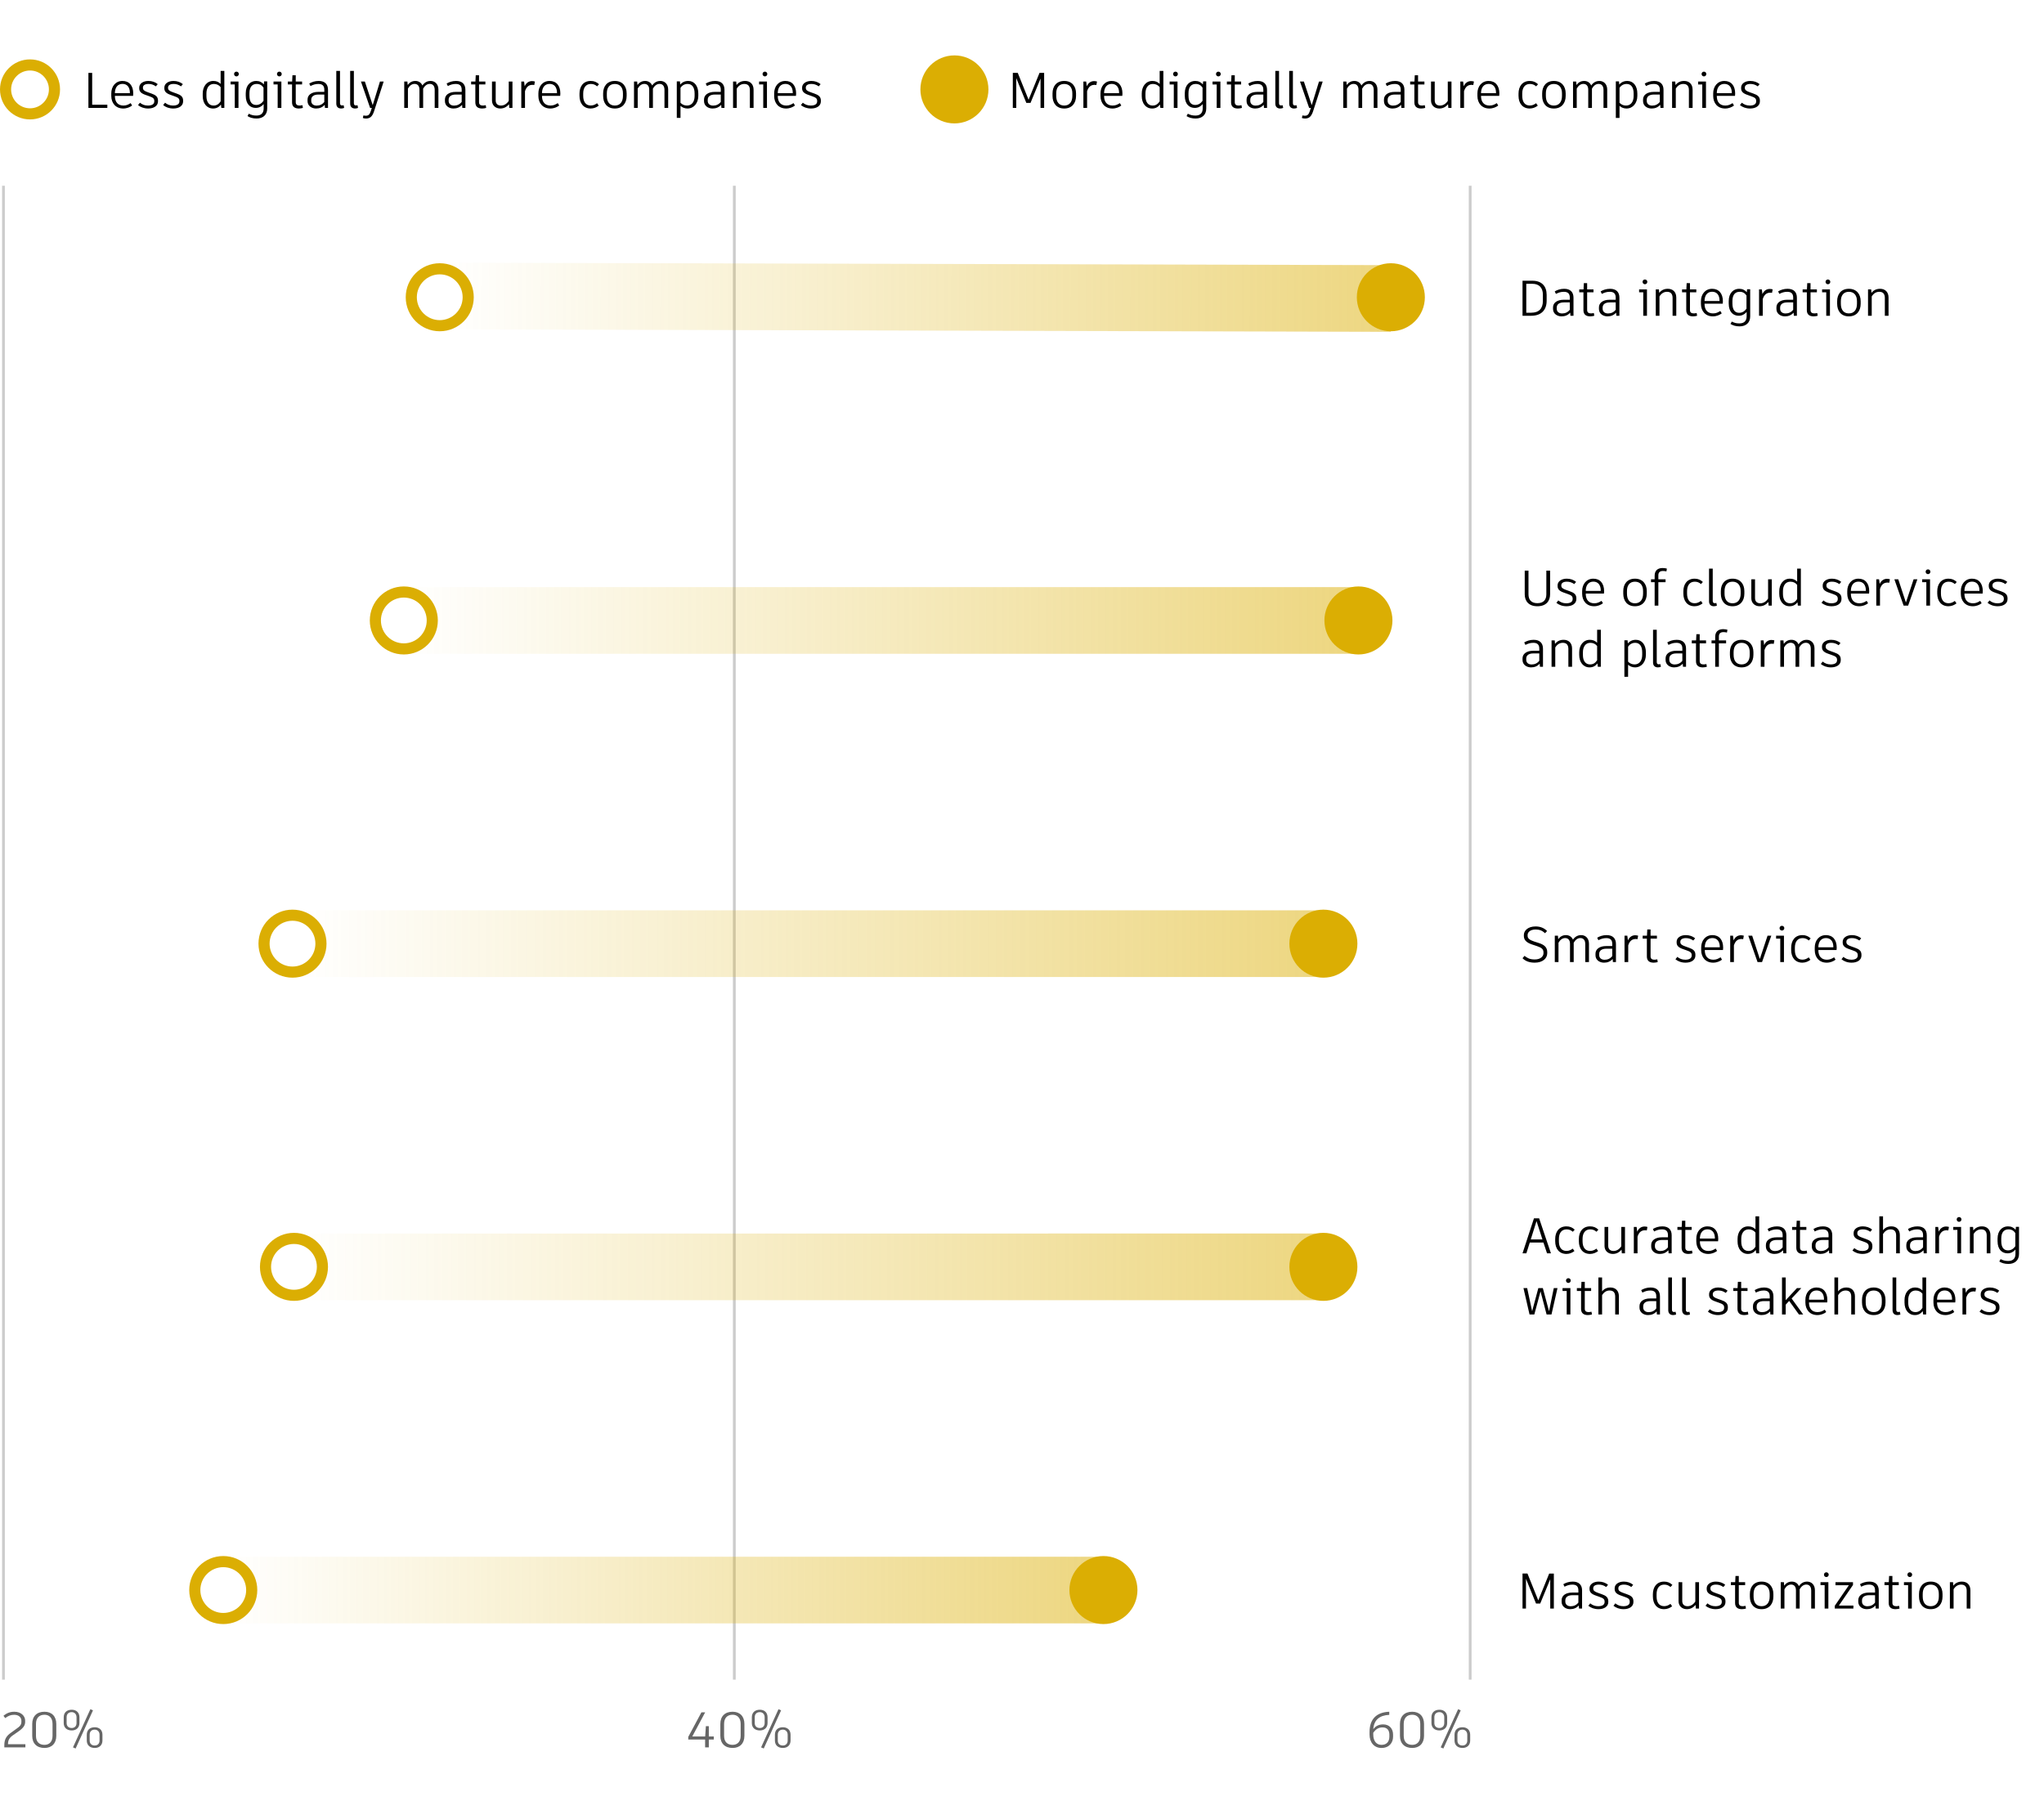 <?xml version="1.0" encoding="UTF-8"?><svg xmlns="http://www.w3.org/2000/svg" width="960" height="850" xmlns:xlink="http://www.w3.org/1999/xlink" viewBox="0 0 960 850"><defs><linearGradient id="uuid-6c341f97-cfb5-4dbe-8819-1516458b3ae0" x1="3404.395" y1="20.926" x2="3628.499" y2="20.926" gradientTransform="translate(-6581.616 108.663) rotate(.082) scale(1.994 1)" gradientUnits="userSpaceOnUse"><stop offset="0" stop-color="#dbae03" stop-opacity="0"/><stop offset="1" stop-color="#dbae03"/></linearGradient><linearGradient id="uuid-8ccdea68-1aa9-4a14-b5d4-ab002b71943f" x1="3328.246" y1="169.765" x2="3549.3" y2="169.765" gradientTransform="translate(-6534.769 121.636) scale(2.02 1)" xlink:href="#uuid-6c341f97-cfb5-4dbe-8819-1516458b3ae0"/><linearGradient id="uuid-5560824d-47d8-4bb2-a4f2-a422d76e209d" x1="3339.731" y1="321.584" x2="3590.799" y2="321.584" gradientTransform="translate(-6303.191 121.641) scale(1.929 1)" xlink:href="#uuid-6c341f97-cfb5-4dbe-8819-1516458b3ae0"/><linearGradient id="uuid-c9f2e90f-b4ce-4f01-9dac-7d3cb4b5789d" x1="3327.407" y1="473.389" x2="3589.549" y2="473.389" gradientTransform="translate(-6008.367 121.761) scale(1.847 1)" xlink:href="#uuid-6c341f97-cfb5-4dbe-8819-1516458b3ae0"/><linearGradient id="uuid-2f9d393b-62b5-4c76-9994-d28458d8e2ea" x1="3293.064" y1="625.192" x2="3498.399" y2="625.192" gradientTransform="translate(-6524.688 121.69) scale(2.013 1)" xlink:href="#uuid-6c341f97-cfb5-4dbe-8819-1516458b3ae0"/></defs><g id="uuid-d4b333f6-da84-473e-9491-a722d1de02b2"><rect width="960" height="850" fill="#fff" stroke-width="0"/></g><g id="uuid-0df9f15f-7ac7-4613-aa4e-365d4d35750b"><path d="M1.631,87.244v701.705" fill="none" stroke="#ccc" stroke-miterlimit="10" stroke-width="1.305"/><path d="M344.885,87.244v701.705" fill="none" stroke="#ccc" stroke-miterlimit="10" stroke-width="1.305"/><path d="M690.49,87.244v701.705" fill="none" stroke="#ccc" stroke-miterlimit="10" stroke-width="1.305"/></g><g id="uuid-ce2a0d83-f422-46f9-9ca3-67c2a5f930b8"><line x1="206.534" y1="139.042" x2="653.234" y2="140.202" fill="none" opacity=".5" stroke="url(#uuid-6c341f97-cfb5-4dbe-8819-1516458b3ae0)" stroke-miterlimit="10" stroke-width="31.327"/><circle cx="653.234" cy="139.622" r="15.977" fill="#dbae03" stroke-width="0"/><path d="M206.534,152.988c-7.37,0-13.366-5.996-13.366-13.366s5.996-13.366,13.366-13.366,13.366,5.996,13.366,13.366-5.996,13.366-13.366,13.366Z" fill="#fff" stroke-width="0"/><path d="M206.534,128.867c5.931,0,10.756,4.825,10.756,10.755s-4.825,10.755-10.756,10.755-10.756-4.825-10.756-10.755,4.825-10.755,10.756-10.755M206.534,123.645c-8.824,0-15.977,7.153-15.977,15.977s7.153,15.977,15.977,15.977,15.977-7.153,15.977-15.977-7.153-15.977-15.977-15.977h0Z" fill="#dbae03" stroke-width="0"/><line x1="189.658" y1="291.434" x2="636.278" y2="291.433" fill="none" opacity=".5" stroke="url(#uuid-8ccdea68-1aa9-4a14-b5d4-ab002b71943f)" stroke-miterlimit="10" stroke-width="31.327"/><circle cx="638.009" cy="291.434" r="15.977" fill="#dbae03" stroke-width="0"/><path d="M189.658,304.8c-7.37,0-13.366-5.996-13.366-13.366s5.996-13.366,13.366-13.366,13.366,5.996,13.366,13.366-5.996,13.366-13.366,13.366Z" fill="#fff" stroke-width="0"/><path d="M189.658,280.678c5.931,0,10.756,4.825,10.756,10.755s-4.825,10.755-10.756,10.755-10.756-4.825-10.756-10.755,4.825-10.755,10.756-10.755M189.658,275.457c-8.824,0-15.977,7.153-15.977,15.977s7.153,15.977,15.977,15.977,15.977-7.153,15.977-15.977-7.153-15.977-15.977-15.977h0Z" fill="#dbae03" stroke-width="0"/><line x1="137.376" y1="443.245" x2="621.552" y2="443.245" fill="none" opacity=".5" stroke="url(#uuid-5560824d-47d8-4bb2-a4f2-a422d76e209d)" stroke-miterlimit="10" stroke-width="31.327"/><circle cx="621.552" cy="443.245" r="15.977" fill="#dbae03" stroke-width="0"/><path d="M137.376,456.612c-7.37,0-13.366-5.996-13.366-13.366s5.996-13.366,13.366-13.366,13.366,5.996,13.366,13.366-5.996,13.366-13.366,13.366Z" fill="#fff" stroke-width="0"/><path d="M137.376,432.49c5.931,0,10.755,4.825,10.755,10.755s-4.825,10.755-10.755,10.755-10.756-4.825-10.756-10.755,4.825-10.755,10.756-10.755M137.376,427.269c-8.824,0-15.977,7.153-15.977,15.977s7.153,15.977,15.977,15.977,15.977-7.153,15.977-15.977-7.153-15.977-15.977-15.977h0Z" fill="#dbae03" stroke-width="0"/><line x1="137.363" y1="595.061" x2="621.539" y2="595.053" fill="none" opacity=".5" stroke="url(#uuid-c9f2e90f-b4ce-4f01-9dac-7d3cb4b5789d)" stroke-miterlimit="10" stroke-width="31.327"/><path d="M621.552,579.08c-8.824,0-15.977,7.153-15.977,15.977,0,8.824,7.153,15.977,15.977,15.977s15.977-7.153,15.977-15.977c0-8.824-7.153-15.977-15.977-15.977Z" fill="#dbae03" stroke-width="0"/><path d="M138.066,608.423c-7.37,0-13.366-5.996-13.366-13.366s5.996-13.366,13.366-13.366,13.366,5.996,13.366,13.366-5.996,13.366-13.366,13.366Z" fill="#fff" stroke-width="0"/><path d="M138.066,584.302c5.931,0,10.756,4.825,10.756,10.755s-4.825,10.755-10.756,10.755-10.755-4.825-10.755-10.755,4.825-10.755,10.755-10.755M138.066,579.081c-8.824,0-15.977,7.153-15.977,15.977s7.153,15.977,15.977,15.977,15.977-7.153,15.977-15.977-7.153-15.977-15.977-15.977h0Z" fill="#dbae03" stroke-width="0"/><line x1="104.858" y1="746.871" x2="518.233" y2="746.866" fill="none" opacity=".5" stroke="url(#uuid-2f9d393b-62b5-4c76-9994-d28458d8e2ea)" stroke-miterlimit="10" stroke-width="31.327"/><circle cx="518.246" cy="746.869" r="15.977" fill="#dbae03" stroke-width="0"/><path d="M104.858,760.235c-7.37,0-13.366-5.996-13.366-13.366s5.996-13.366,13.366-13.366,13.366,5.996,13.366,13.366-5.996,13.366-13.366,13.366Z" fill="#fff" stroke-width="0"/><path d="M104.858,736.113c5.931,0,10.755,4.825,10.755,10.755s-4.825,10.755-10.755,10.755-10.756-4.825-10.756-10.755,4.825-10.755,10.756-10.755M104.858,730.892c-8.824,0-15.977,7.153-15.977,15.976s7.153,15.977,15.977,15.977,15.977-7.153,15.977-15.977-7.153-15.976-15.977-15.976h0Z" fill="#dbae03" stroke-width="0"/></g><g id="uuid-31ec5124-3d5f-48d4-944a-6638bdbbf383"><path d="M654.279,814.737v1.011c0,2.772-1.786,5.287-5.452,5.287-3.431,0-5.593-2.608-5.593-6.274v-1.198c0-6.181,3.36-9.306,9.258-9.54v1.456c-4.582.212-7.214,2.421-7.496,6.744,1.057-1.433,2.491-2.256,4.652-2.256,3.008,0,4.629,2.139,4.629,4.771ZM652.54,814.784c0-1.95-.963-3.407-3.196-3.407-1.903,0-3.172.846-4.371,2.515v.822c0,3.125,1.528,4.864,3.877,4.864,2.538,0,3.689-1.645,3.689-3.877v-.917Z" fill="#666" stroke-width="0"/><path d="M657.515,815.348v-5.569c0-3.666,2.185-5.757,5.757-5.757,3.36,0,5.546,2.091,5.546,5.757v5.569c0,3.595-2.186,5.686-5.546,5.686-3.572,0-5.757-2.092-5.757-5.686ZM667.056,815.371v-5.64c0-2.867-1.598-4.301-3.783-4.301-2.42,0-3.995,1.457-3.995,4.301v5.64c0,2.819,1.574,4.206,3.995,4.206,2.186,0,3.783-1.41,3.783-4.206Z" fill="#666" stroke-width="0"/><path d="M672.308,809.332v-2.703c0-2.208,1.433-3.548,3.76-3.548,2.185,0,3.619,1.34,3.619,3.548v2.703c0,2.114-1.434,3.478-3.619,3.478-2.327,0-3.76-1.34-3.76-3.478ZM678.324,809.332v-2.727c0-1.551-1.058-2.397-2.256-2.397-1.457,0-2.397.846-2.397,2.397v2.727c0,1.48.94,2.326,2.397,2.326,1.316,0,2.256-.846,2.256-2.326ZM684.832,802.823l1.222.541-8.154,17.929-1.245-.54,8.177-17.93ZM683.14,817.533v-2.702c0-2.209,1.41-3.524,3.736-3.524,2.209,0,3.619,1.339,3.619,3.524v2.702c0,2.139-1.41,3.502-3.619,3.502-2.326,0-3.736-1.363-3.736-3.502ZM689.133,817.557v-2.75c0-1.527-1.058-2.373-2.256-2.373-1.457,0-2.373.846-2.373,2.373v2.75c0,1.48.916,2.326,2.373,2.326,1.316,0,2.256-.847,2.256-2.326Z" fill="#666" stroke-width="0"/><path d="M331.171,817.086h-7.919v-1.245l6.18-11.538h1.762l-6.062,11.35h6.062l.329-4.84,1.386-.023v4.863h2.326v1.434h-2.326v3.666h-1.739v-3.666Z" fill="#666" stroke-width="0"/><path d="M338.322,815.348v-5.569c0-3.666,2.185-5.757,5.757-5.757,3.36,0,5.546,2.091,5.546,5.757v5.569c0,3.595-2.186,5.686-5.546,5.686-3.572,0-5.757-2.092-5.757-5.686ZM347.862,815.371v-5.64c0-2.867-1.598-4.301-3.783-4.301-2.42,0-3.995,1.457-3.995,4.301v5.64c0,2.819,1.574,4.206,3.995,4.206,2.186,0,3.783-1.41,3.783-4.206Z" fill="#666" stroke-width="0"/><path d="M353.115,809.332v-2.703c0-2.208,1.433-3.548,3.76-3.548,2.185,0,3.619,1.34,3.619,3.548v2.703c0,2.114-1.434,3.478-3.619,3.478-2.327,0-3.76-1.34-3.76-3.478ZM359.13,809.332v-2.727c0-1.551-1.058-2.397-2.256-2.397-1.457,0-2.397.846-2.397,2.397v2.727c0,1.48.94,2.326,2.397,2.326,1.316,0,2.256-.846,2.256-2.326ZM365.639,802.823l1.222.541-8.154,17.929-1.245-.54,8.177-17.93ZM363.947,817.533v-2.702c0-2.209,1.41-3.524,3.736-3.524,2.209,0,3.619,1.339,3.619,3.524v2.702c0,2.139-1.41,3.502-3.619,3.502-2.326,0-3.736-1.363-3.736-3.502ZM369.939,817.557v-2.75c0-1.527-1.058-2.373-2.256-2.373-1.457,0-2.373.846-2.373,2.373v2.75c0,1.48.916,2.326,2.373,2.326,1.316,0,2.256-.847,2.256-2.326Z" fill="#666" stroke-width="0"/><path d="M11.924,819.272v1.48H2.031v-1.034c0-2.938,1.151-4.441,3.102-5.827l2.444-1.763c1.715-1.198,2.467-1.903,2.467-3.313v-.634c0-1.387-1.151-2.727-3.36-2.727-1.551,0-2.749.423-4.229,1.551l-.822-1.08c1.504-1.27,3.125-1.903,5.099-1.903,3.172,0,5.076,1.997,5.076,4.135v.682c0,1.692-.987,2.984-3.455,4.653l-2.068,1.433c-2.021,1.363-2.491,2.515-2.538,4.348h8.177Z" fill="#666" stroke-width="0"/><path d="M15.135,815.348v-5.569c0-3.666,2.185-5.757,5.757-5.757,3.36,0,5.546,2.091,5.546,5.757v5.569c0,3.595-2.186,5.686-5.546,5.686-3.572,0-5.757-2.092-5.757-5.686ZM24.675,815.371v-5.64c0-2.867-1.598-4.301-3.783-4.301-2.42,0-3.995,1.457-3.995,4.301v5.64c0,2.819,1.574,4.206,3.995,4.206,2.186,0,3.783-1.41,3.783-4.206Z" fill="#666" stroke-width="0"/><path d="M29.927,809.332v-2.703c0-2.208,1.433-3.548,3.76-3.548,2.185,0,3.619,1.34,3.619,3.548v2.703c0,2.114-1.434,3.478-3.619,3.478-2.327,0-3.76-1.34-3.76-3.478ZM35.943,809.332v-2.727c0-1.551-1.058-2.397-2.256-2.397-1.457,0-2.397.846-2.397,2.397v2.727c0,1.48.94,2.326,2.397,2.326,1.316,0,2.256-.846,2.256-2.326ZM42.452,802.823l1.222.541-8.154,17.929-1.245-.54,8.177-17.93ZM40.76,817.533v-2.702c0-2.209,1.41-3.524,3.736-3.524,2.209,0,3.619,1.339,3.619,3.524v2.702c0,2.139-1.41,3.502-3.619,3.502-2.326,0-3.736-1.363-3.736-3.502ZM46.752,817.557v-2.75c0-1.527-1.058-2.373-2.256-2.373-1.457,0-2.373.846-2.373,2.373v2.75c0,1.48.916,2.326,2.373,2.326,1.316,0,2.256-.847,2.256-2.326Z" fill="#666" stroke-width="0"/><path d="M726.406,138.447v2.866c0,4.301-2.538,7.003-7.238,7.003h-4.089v-16.449h4.676c4.418,0,6.65,2.632,6.65,6.58ZM724.643,138.4c0-3.149-1.669-5.1-4.981-5.1h-2.82v13.582h2.326c3.595,0,5.475-1.927,5.475-5.522v-2.96Z" fill="#000" stroke-width="0"/><path d="M739.018,139.809v8.507h-1.434l-.117-1.457c-1.105,1.222-2.444,1.739-4.065,1.739-2.115,0-3.995-1.293-3.995-3.454v-.776c0-2.138,1.927-3.571,5.005-3.571h2.867v-1.034c0-1.81-.893-2.702-2.773-2.702-1.457,0-2.538.376-3.736.987l-.564-1.175c1.151-.682,2.632-1.223,4.418-1.223,2.984,0,4.394,1.622,4.394,4.159ZM737.279,145.496v-3.455h-2.749c-2.138,0-3.384.847-3.384,2.468v.517c0,1.34.987,2.209,2.538,2.209,1.434,0,2.703-.564,3.596-1.738Z" fill="#000" stroke-width="0"/><path d="M748.789,148.316c-.493.141-1.198.282-1.903.282-2.044,0-3.196-.94-3.196-2.891v-8.412h-1.974v-1.363h2.021l.141-2.938h1.551v2.938h2.984v1.363h-2.984v8.342c0,1.034.611,1.574,1.763,1.574.564,0,1.01-.094,1.386-.188l.211,1.292Z" fill="#000" stroke-width="0"/><path d="M760.58,139.809v8.507h-1.434l-.117-1.457c-1.105,1.222-2.444,1.739-4.065,1.739-2.115,0-3.995-1.293-3.995-3.454v-.776c0-2.138,1.927-3.571,5.005-3.571h2.867v-1.034c0-1.81-.893-2.702-2.773-2.702-1.457,0-2.538.376-3.736.987l-.564-1.175c1.151-.682,2.632-1.223,4.418-1.223,2.984,0,4.394,1.622,4.394,4.159ZM758.841,145.496v-3.455h-2.749c-2.138,0-3.384.847-3.384,2.468v.517c0,1.34.987,2.209,2.538,2.209,1.434,0,2.703-.564,3.596-1.738Z" fill="#000" stroke-width="0"/><path d="M773.524,135.932v12.384h-1.739v-11.021h-1.951v-1.363h3.689ZM771.456,132.384c0-.611.494-1.105,1.105-1.105.634,0,1.128.493,1.128,1.105,0,.634-.494,1.128-1.128,1.128-.611,0-1.105-.494-1.105-1.128Z" fill="#000" stroke-width="0"/><path d="M787.295,139.786v8.53h-1.739v-8.389c0-1.998-.987-2.867-2.608-2.867-1.551,0-2.702.822-3.548,2.186v9.07h-1.739v-12.384h1.48l.141,1.645c.916-1.198,2.209-1.927,4.042-1.927,2.326,0,3.971,1.457,3.971,4.136Z" fill="#000" stroke-width="0"/><path d="M797.078,148.316c-.493.141-1.198.282-1.903.282-2.044,0-3.196-.94-3.196-2.891v-8.412h-1.974v-1.363h2.021l.141-2.938h1.551v2.938h2.984v1.363h-2.984v8.342c0,1.034.611,1.574,1.763,1.574.564,0,1.01-.094,1.386-.188l.211,1.292Z" fill="#000" stroke-width="0"/><path d="M800.562,142.653v.047c0,2.914,1.48,4.512,4.018,4.512,1.457,0,2.444-.54,3.384-1.151l.682,1.128c-.964.752-2.444,1.41-4.159,1.41-3.525,0-5.616-2.515-5.616-5.898v-1.222c0-3.243,1.997-5.828,5.264-5.828,3.148,0,5.052,2.186,5.052,5.898,0,.399-.023.822-.07,1.105h-8.553ZM800.562,141.384h7.049v-.165c0-2.585-1.245-4.183-3.478-4.183-2.256,0-3.548,1.692-3.572,4.348Z" fill="#000" stroke-width="0"/><path d="M822.007,135.862v12.76c0,2.961-1.998,4.676-4.982,4.676-1.762,0-3.126-.423-4.277-1.128l.611-1.128c1.057.541,2.044.87,3.548.87,2.209,0,3.431-1.128,3.431-3.36v-2.022c-.893,1.058-2.115,1.786-3.713,1.786-2.491,0-4.7-1.645-4.7-5.757v-1.105c0-3.995,2.373-5.805,4.888-5.805,1.574,0,2.702.588,3.595,1.622l.141-1.41h1.457ZM820.268,144.979v-6.18c-.752-1.128-1.739-1.739-3.196-1.739-1.833,0-3.407,1.058-3.407,4.348v1.128c0,3.312,1.41,4.394,3.172,4.394,1.434,0,2.608-.752,3.431-1.95Z" fill="#000" stroke-width="0"/><path d="M832.562,135.932l-.306,1.645c-.235-.07-.517-.094-.846-.094-1.551,0-2.82.775-3.502,3.008v7.825h-1.739v-12.384h1.316l.282,2.232c.729-1.763,2.115-2.443,3.431-2.443.634,0,1.057.117,1.363.211Z" fill="#000" stroke-width="0"/><path d="M843.941,139.809v8.507h-1.434l-.117-1.457c-1.105,1.222-2.444,1.739-4.065,1.739-2.115,0-3.995-1.293-3.995-3.454v-.776c0-2.138,1.927-3.571,5.005-3.571h2.867v-1.034c0-1.81-.893-2.702-2.773-2.702-1.457,0-2.538.376-3.736.987l-.564-1.175c1.151-.682,2.632-1.223,4.418-1.223,2.984,0,4.394,1.622,4.394,4.159ZM842.202,145.496v-3.455h-2.749c-2.138,0-3.384.847-3.384,2.468v.517c0,1.34.987,2.209,2.538,2.209,1.433,0,2.702-.564,3.595-1.738Z" fill="#000" stroke-width="0"/><path d="M853.712,148.316c-.493.141-1.198.282-1.903.282-2.044,0-3.196-.94-3.196-2.891v-8.412h-1.974v-1.363h2.021l.141-2.938h1.551v2.938h2.984v1.363h-2.984v8.342c0,1.034.611,1.574,1.762,1.574.564,0,1.01-.094,1.386-.188l.211,1.292Z" fill="#000" stroke-width="0"/><path d="M859.466,135.932v12.384h-1.739v-11.021h-1.951v-1.363h3.689ZM857.398,132.384c0-.611.494-1.105,1.105-1.105.634,0,1.128.493,1.128,1.105,0,.634-.494,1.128-1.128,1.128-.611,0-1.105-.494-1.105-1.128Z" fill="#000" stroke-width="0"/><path d="M873.895,141.478v1.222c0,3.407-1.95,5.898-5.545,5.898-3.619,0-5.498-2.491-5.498-5.898v-1.222c0-3.337,1.88-5.828,5.498-5.828,3.595,0,5.545,2.491,5.545,5.828ZM864.59,141.454v1.222c0,2.82,1.292,4.535,3.76,4.535,2.444,0,3.807-1.715,3.807-4.535v-1.222c0-2.702-1.363-4.394-3.807-4.394-2.467,0-3.76,1.692-3.76,4.394Z" fill="#000" stroke-width="0"/><path d="M886.984,139.786v8.53h-1.739v-8.389c0-1.998-.987-2.867-2.608-2.867-1.551,0-2.702.822-3.548,2.186v9.07h-1.739v-12.384h1.48l.141,1.645c.916-1.198,2.209-1.927,4.042-1.927,2.326,0,3.971,1.457,3.971,4.136Z" fill="#000" stroke-width="0"/><path d="M728.028,279.165c0,3.102-1.81,5.593-5.969,5.593-4.136,0-5.945-2.491-5.945-5.593v-11.139h1.763v11.162c0,2.35,1.175,4.136,4.183,4.136,3.031,0,4.206-1.786,4.206-4.136v-11.162h1.763v11.139Z" fill="#000" stroke-width="0"/><path d="M730.989,283.161l.893-1.129c1.011.823,2.162,1.34,3.736,1.34,1.88,0,3.008-.658,3.008-1.974v-.189c0-1.151-.611-1.621-2.397-2.232l-1.645-.587c-2.021-.682-3.031-1.527-3.031-3.078v-.399c0-1.833,1.833-3.103,4.3-3.103,1.715,0,3.243.541,4.394,1.504l-.87,1.034c-1.198-.822-2.209-1.128-3.501-1.128-1.622,0-2.585.658-2.585,1.669v.188c0,.964.611,1.457,2.373,2.068l1.645.587c1.856.658,3.055,1.41,3.055,3.29v.399c0,2.139-2.021,3.337-4.606,3.337-1.974,0-3.572-.635-4.77-1.598Z" fill="#000" stroke-width="0"/><path d="M744.773,278.813v.047c0,2.914,1.48,4.512,4.018,4.512,1.457,0,2.444-.54,3.384-1.151l.682,1.128c-.963.752-2.444,1.41-4.16,1.41-3.524,0-5.616-2.515-5.616-5.898v-1.222c0-3.243,1.997-5.828,5.264-5.828,3.148,0,5.052,2.186,5.052,5.898,0,.399-.024.822-.071,1.105h-8.553ZM744.773,277.544h7.049v-.165c0-2.585-1.246-4.183-3.478-4.183-2.256,0-3.548,1.692-3.572,4.348Z" fill="#000" stroke-width="0"/><path d="M773.438,277.638v1.222c0,3.407-1.95,5.898-5.545,5.898-3.619,0-5.498-2.491-5.498-5.898v-1.222c0-3.337,1.88-5.828,5.498-5.828,3.595,0,5.545,2.491,5.545,5.828ZM764.133,277.615v1.222c0,2.82,1.292,4.535,3.76,4.535,2.444,0,3.807-1.715,3.807-4.535v-1.222c0-2.702-1.363-4.394-3.807-4.394-2.467,0-3.76,1.692-3.76,4.394Z" fill="#000" stroke-width="0"/><path d="M778.873,270.259v1.833h3.384v1.363h-3.384v11.021h-1.739v-11.021h-1.715v-1.363h1.715v-1.691c0-2.279,1.292-3.596,3.736-3.596.846,0,1.574.141,2.021.282l-.235,1.315c-.47-.117-.987-.211-1.598-.211-1.527,0-2.186.705-2.186,2.067Z" fill="#000" stroke-width="0"/><path d="M790.62,278.789v-1.034c0-3.407,1.809-5.945,5.287-5.945,1.598,0,2.82.541,3.877,1.551l-.893.987c-.823-.729-1.692-1.128-2.938-1.128-2.326,0-3.595,1.739-3.595,4.488v1.105c0,2.819,1.222,4.535,3.548,4.535,1.269,0,2.162-.493,2.96-1.081l.799,1.128c-.963.775-2.327,1.363-3.783,1.363-3.408,0-5.264-2.491-5.264-5.969Z" fill="#000" stroke-width="0"/><path d="M804.414,282.197c0,.822.329,1.128.987,1.128.258,0,.47-.023.729-.094l.235,1.245c-.399.164-.869.282-1.41.282-1.387,0-2.279-.799-2.279-2.303v-15.368h1.739v15.109Z" fill="#000" stroke-width="0"/><path d="M819.268,277.638v1.222c0,3.407-1.95,5.898-5.545,5.898-3.619,0-5.498-2.491-5.498-5.898v-1.222c0-3.337,1.88-5.828,5.498-5.828,3.595,0,5.545,2.491,5.545,5.828ZM809.963,277.615v1.222c0,2.82,1.292,4.535,3.76,4.535,2.444,0,3.807-1.715,3.807-4.535v-1.222c0-2.702-1.363-4.394-3.807-4.394-2.467,0-3.76,1.692-3.76,4.394Z" fill="#000" stroke-width="0"/><path d="M832.151,272.092v12.384h-1.48l-.141-1.739c-1.01,1.246-2.373,2.022-4.089,2.022-2.208,0-3.9-1.457-3.9-3.736v-8.93h1.739v8.859c0,1.527.916,2.42,2.491,2.42,1.48,0,2.773-.846,3.643-2.209v-9.07h1.739Z" fill="#000" stroke-width="0"/><path d="M845.804,267.087v17.389h-1.41l-.188-1.574c-.87,1.151-2.044,1.856-3.689,1.856-2.961,0-4.864-2.421-4.864-5.852v-1.198c0-3.267,1.88-5.898,4.981-5.898,1.41,0,2.515.446,3.431,1.387v-6.109h1.739ZM844.065,281.398v-6.674c-.705-.916-1.786-1.504-3.196-1.504-2.256,0-3.478,1.856-3.478,4.441v1.292c0,2.773,1.246,4.418,3.36,4.418,1.504,0,2.491-.729,3.313-1.974Z" fill="#000" stroke-width="0"/><path d="M855.506,283.161l.893-1.129c1.011.823,2.162,1.34,3.736,1.34,1.88,0,3.008-.658,3.008-1.974v-.189c0-1.151-.611-1.621-2.397-2.232l-1.645-.587c-2.021-.682-3.031-1.527-3.031-3.078v-.399c0-1.833,1.833-3.103,4.3-3.103,1.715,0,3.243.541,4.394,1.504l-.87,1.034c-1.198-.822-2.209-1.128-3.501-1.128-1.622,0-2.585.658-2.585,1.669v.188c0,.964.611,1.457,2.373,2.068l1.645.587c1.856.658,3.055,1.41,3.055,3.29v.399c0,2.139-2.021,3.337-4.606,3.337-1.974,0-3.572-.635-4.77-1.598Z" fill="#000" stroke-width="0"/><path d="M869.29,278.813v.047c0,2.914,1.48,4.512,4.018,4.512,1.457,0,2.444-.54,3.384-1.151l.682,1.128c-.963.752-2.444,1.41-4.16,1.41-3.524,0-5.616-2.515-5.616-5.898v-1.222c0-3.243,1.997-5.828,5.264-5.828,3.148,0,5.052,2.186,5.052,5.898,0,.399-.024.822-.071,1.105h-8.553ZM869.29,277.544h7.049v-.165c0-2.585-1.246-4.183-3.478-4.183-2.256,0-3.548,1.692-3.572,4.348Z" fill="#000" stroke-width="0"/><path d="M887.624,272.092l-.306,1.645c-.235-.07-.517-.094-.846-.094-1.551,0-2.82.775-3.502,3.008v7.825h-1.739v-12.384h1.316l.282,2.232c.729-1.763,2.115-2.443,3.431-2.443.634,0,1.057.117,1.363.211Z" fill="#000" stroke-width="0"/><path d="M896.183,284.476h-2.115l-4.348-12.384h1.833l3.595,10.927,3.619-10.927h1.763l-4.347,12.384Z" fill="#000" stroke-width="0"/><path d="M906.476,272.092v12.384h-1.739v-11.021h-1.951v-1.363h3.689ZM904.408,268.544c0-.611.494-1.105,1.105-1.105.634,0,1.128.493,1.128,1.105,0,.634-.494,1.128-1.128,1.128-.611,0-1.105-.494-1.105-1.128Z" fill="#000" stroke-width="0"/><path d="M909.86,278.789v-1.034c0-3.407,1.809-5.945,5.287-5.945,1.598,0,2.82.541,3.877,1.551l-.893.987c-.823-.729-1.692-1.128-2.938-1.128-2.326,0-3.595,1.739-3.595,4.488v1.105c0,2.819,1.222,4.535,3.548,4.535,1.269,0,2.162-.493,2.961-1.081l.799,1.128c-.963.775-2.327,1.363-3.783,1.363-3.407,0-5.264-2.491-5.264-5.969Z" fill="#000" stroke-width="0"/><path d="M922.628,278.813v.047c0,2.914,1.48,4.512,4.018,4.512,1.457,0,2.444-.54,3.384-1.151l.682,1.128c-.963.752-2.444,1.41-4.16,1.41-3.524,0-5.616-2.515-5.616-5.898v-1.222c0-3.243,1.997-5.828,5.264-5.828,3.148,0,5.052,2.186,5.052,5.898,0,.399-.024.822-.071,1.105h-8.553ZM922.628,277.544h7.049v-.165c0-2.585-1.246-4.183-3.478-4.183-2.256,0-3.548,1.692-3.572,4.348Z" fill="#000" stroke-width="0"/><path d="M933.498,283.161l.893-1.129c1.011.823,2.162,1.34,3.736,1.34,1.88,0,3.008-.658,3.008-1.974v-.189c0-1.151-.611-1.621-2.397-2.232l-1.645-.587c-2.021-.682-3.031-1.527-3.031-3.078v-.399c0-1.833,1.833-3.103,4.3-3.103,1.716,0,3.243.541,4.394,1.504l-.87,1.034c-1.198-.822-2.208-1.128-3.501-1.128-1.622,0-2.585.658-2.585,1.669v.188c0,.964.611,1.457,2.373,2.068l1.645.587c1.856.658,3.055,1.41,3.055,3.29v.399c0,2.139-2.021,3.337-4.606,3.337-1.974,0-3.572-.635-4.77-1.598Z" fill="#000" stroke-width="0"/><path d="M724.691,304.685v8.507h-1.434l-.117-1.457c-1.105,1.222-2.444,1.739-4.065,1.739-2.115,0-3.995-1.293-3.995-3.454v-.775c0-2.139,1.927-3.572,5.005-3.572h2.867v-1.034c0-1.81-.893-2.702-2.773-2.702-1.457,0-2.538.376-3.736.987l-.564-1.175c1.151-.682,2.632-1.223,4.418-1.223,2.984,0,4.394,1.622,4.394,4.159ZM722.952,310.372v-3.454h-2.749c-2.138,0-3.384.847-3.384,2.468v.517c0,1.34.987,2.209,2.538,2.209,1.433,0,2.702-.564,3.595-1.739Z" fill="#000" stroke-width="0"/><path d="M738.351,304.661v8.53h-1.739v-8.389c0-1.998-.987-2.867-2.608-2.867-1.551,0-2.702.822-3.548,2.186v9.07h-1.739v-12.384h1.48l.141,1.645c.916-1.198,2.208-1.927,4.042-1.927,2.326,0,3.971,1.457,3.971,4.136Z" fill="#000" stroke-width="0"/><path d="M751.856,295.803v17.389h-1.41l-.188-1.574c-.87,1.151-2.044,1.856-3.689,1.856-2.961,0-4.864-2.421-4.864-5.852v-1.198c0-3.267,1.88-5.898,4.981-5.898,1.41,0,2.515.447,3.431,1.387v-6.109h1.739ZM750.118,310.114v-6.674c-.705-.916-1.786-1.504-3.196-1.504-2.256,0-3.478,1.856-3.478,4.441v1.292c0,2.773,1.246,4.418,3.36,4.418,1.504,0,2.491-.729,3.313-1.974Z" fill="#000" stroke-width="0"/><path d="M773.026,306.424v1.128c0,3.36-2.091,5.922-5.076,5.922-1.316,0-2.397-.446-3.29-1.246v5.663h-1.739v-17.153h1.48l.141,1.504c.893-1.105,2.162-1.716,3.783-1.716,2.843,0,4.7,2.374,4.7,5.898ZM771.287,306.377c0-2.82-1.198-4.441-3.266-4.441-1.41,0-2.585.635-3.36,1.833v7.026c.822.822,1.786,1.292,3.055,1.292,2.209,0,3.572-1.739,3.572-4.488v-1.222Z" fill="#000" stroke-width="0"/><path d="M778.118,310.913c0,.822.329,1.128.987,1.128.258,0,.47-.023.729-.094l.235,1.245c-.399.164-.869.282-1.41.282-1.387,0-2.279-.799-2.279-2.303v-15.368h1.739v15.109Z" fill="#000" stroke-width="0"/><path d="M791.88,304.685v8.507h-1.434l-.117-1.457c-1.105,1.222-2.444,1.739-4.065,1.739-2.115,0-3.995-1.293-3.995-3.454v-.775c0-2.139,1.927-3.572,5.005-3.572h2.867v-1.034c0-1.81-.893-2.702-2.773-2.702-1.457,0-2.538.376-3.736.987l-.564-1.175c1.151-.682,2.632-1.223,4.418-1.223,2.984,0,4.394,1.622,4.394,4.159ZM790.141,310.372v-3.454h-2.749c-2.138,0-3.384.847-3.384,2.468v.517c0,1.34.987,2.209,2.538,2.209,1.433,0,2.702-.564,3.595-1.739Z" fill="#000" stroke-width="0"/><path d="M801.651,313.192c-.493.141-1.198.282-1.903.282-2.044,0-3.196-.94-3.196-2.891v-8.412h-1.974v-1.363h2.021l.141-2.938h1.551v2.938h2.984v1.363h-2.984v8.342c0,1.034.611,1.574,1.763,1.574.564,0,1.01-.094,1.386-.188l.211,1.292Z" fill="#000" stroke-width="0"/><path d="M807.308,298.975v1.833h3.384v1.363h-3.384v11.021h-1.739v-11.021h-1.715v-1.363h1.715v-1.691c0-2.28,1.292-3.596,3.736-3.596.846,0,1.574.141,2.021.282l-.235,1.315c-.47-.117-.987-.211-1.598-.211-1.527,0-2.186.705-2.186,2.067Z" fill="#000" stroke-width="0"/><path d="M823.523,306.354v1.222c0,3.407-1.95,5.898-5.545,5.898-3.619,0-5.498-2.491-5.498-5.898v-1.222c0-3.337,1.88-5.828,5.498-5.828,3.595,0,5.545,2.491,5.545,5.828ZM814.218,306.33v1.222c0,2.819,1.292,4.535,3.76,4.535,2.444,0,3.807-1.716,3.807-4.535v-1.222c0-2.702-1.363-4.394-3.807-4.394-2.467,0-3.76,1.692-3.76,4.394Z" fill="#000" stroke-width="0"/><path d="M833.369,300.808l-.306,1.645c-.235-.07-.517-.094-.846-.094-1.551,0-2.82.775-3.502,3.008v7.825h-1.739v-12.384h1.316l.282,2.232c.729-1.763,2.115-2.444,3.431-2.444.634,0,1.057.118,1.363.212Z" fill="#000" stroke-width="0"/><path d="M852.206,304.568v8.624h-1.739v-8.459c0-1.998-1.01-2.82-2.303-2.82-1.339,0-2.35.869-3.126,2.209v9.07h-1.739v-8.601c0-1.81-.963-2.679-2.279-2.679-1.339,0-2.373.869-3.126,2.209v9.07h-1.739v-12.384h1.48l.141,1.621c.846-1.175,2.044-1.903,3.596-1.903,1.433,0,2.726.705,3.313,2.139.893-1.316,2.162-2.139,3.854-2.139,1.95,0,3.666,1.387,3.666,4.042Z" fill="#000" stroke-width="0"/><path d="M855.167,311.875l.893-1.127c1.011.822,2.162,1.339,3.736,1.339,1.88,0,3.008-.658,3.008-1.974v-.189c0-1.151-.611-1.621-2.397-2.232l-1.645-.587c-2.021-.682-3.031-1.527-3.031-3.078v-.399c0-1.833,1.833-3.103,4.3-3.103,1.715,0,3.243.541,4.394,1.504l-.87,1.034c-1.198-.822-2.209-1.128-3.501-1.128-1.622,0-2.585.658-2.585,1.668v.189c0,.964.611,1.457,2.373,2.067l1.645.588c1.856.658,3.055,1.41,3.055,3.29v.399c0,2.139-2.021,3.337-4.606,3.337-1.974,0-3.572-.635-4.77-1.599Z" fill="#000" stroke-width="0"/><path d="M715.08,450.084l.94-1.105c1.245.94,2.326,1.692,4.793,1.692,2.914,0,4.112-1.598,4.112-2.914v-.376c0-1.574-.893-2.256-3.055-2.984l-2.35-.775c-2.773-.94-3.807-2.232-3.807-3.972v-.517c0-1.903,1.81-3.972,5.498-3.972,2.303,0,4.042.776,5.405,2.139l-.94,1.034c-1.363-1.222-2.608-1.739-4.441-1.739-2.702,0-3.76,1.434-3.76,2.538v.493c0,1.081.87,1.903,3.055,2.608l2.138.682c2.326.752,4.018,1.833,4.018,4.276v.588c0,2.373-2.138,4.394-5.875,4.394-2.843,0-4.559-.917-5.733-2.092Z" fill="#000" stroke-width="0"/><path d="M746.285,443.27v8.624h-1.739v-8.46c0-1.997-1.01-2.819-2.303-2.819-1.339,0-2.35.869-3.126,2.209v9.07h-1.739v-8.601c0-1.81-.963-2.679-2.279-2.679-1.339,0-2.373.869-3.126,2.209v9.07h-1.739v-12.384h1.48l.141,1.621c.846-1.175,2.044-1.903,3.596-1.903,1.433,0,2.726.705,3.313,2.139.893-1.315,2.162-2.139,3.854-2.139,1.95,0,3.666,1.387,3.666,4.042Z" fill="#000" stroke-width="0"/><path d="M758.961,443.387v8.507h-1.434l-.117-1.457c-1.105,1.222-2.444,1.739-4.065,1.739-2.115,0-3.995-1.293-3.995-3.454v-.776c0-2.138,1.927-3.571,5.005-3.571h2.867v-1.034c0-1.81-.893-2.702-2.773-2.702-1.457,0-2.538.376-3.736.987l-.564-1.175c1.151-.682,2.632-1.223,4.418-1.223,2.984,0,4.394,1.622,4.394,4.159ZM757.222,449.075v-3.455h-2.749c-2.138,0-3.384.847-3.384,2.468v.517c0,1.34.987,2.209,2.538,2.209,1.433,0,2.702-.564,3.595-1.738Z" fill="#000" stroke-width="0"/><path d="M769.378,439.51l-.306,1.645c-.235-.07-.517-.094-.846-.094-1.551,0-2.82.775-3.502,3.008v7.825h-1.739v-12.384h1.316l.282,2.232c.729-1.763,2.115-2.443,3.431-2.443.634,0,1.057.117,1.363.211Z" fill="#000" stroke-width="0"/><path d="M778.581,451.894c-.493.141-1.198.282-1.903.282-2.044,0-3.196-.94-3.196-2.891v-8.412h-1.974v-1.363h2.021l.141-2.938h1.551v2.938h2.984v1.363h-2.984v8.342c0,1.034.611,1.574,1.763,1.574.564,0,1.01-.094,1.386-.188l.211,1.292Z" fill="#000" stroke-width="0"/><path d="M786.897,450.579l.893-1.129c1.011.823,2.162,1.34,3.736,1.34,1.88,0,3.008-.658,3.008-1.974v-.189c0-1.151-.611-1.621-2.397-2.232l-1.645-.587c-2.021-.682-3.031-1.527-3.031-3.078v-.399c0-1.833,1.833-3.103,4.3-3.103,1.715,0,3.243.541,4.394,1.504l-.87,1.034c-1.198-.822-2.209-1.128-3.501-1.128-1.622,0-2.585.658-2.585,1.669v.188c0,.964.611,1.457,2.373,2.068l1.645.587c1.856.658,3.055,1.41,3.055,3.29v.399c0,2.139-2.021,3.337-4.606,3.337-1.974,0-3.572-.635-4.77-1.598Z" fill="#000" stroke-width="0"/><path d="M800.682,446.231v.047c0,2.914,1.48,4.512,4.018,4.512,1.457,0,2.444-.54,3.384-1.151l.682,1.128c-.964.752-2.444,1.41-4.159,1.41-3.525,0-5.616-2.515-5.616-5.898v-1.222c0-3.243,1.997-5.828,5.264-5.828,3.148,0,5.052,2.186,5.052,5.898,0,.399-.023.822-.07,1.105h-8.553ZM800.682,444.962h7.049v-.165c0-2.585-1.245-4.183-3.478-4.183-2.256,0-3.548,1.692-3.572,4.348Z" fill="#000" stroke-width="0"/><path d="M819.015,439.51l-.306,1.645c-.235-.07-.517-.094-.846-.094-1.551,0-2.82.775-3.502,3.008v7.825h-1.739v-12.384h1.316l.282,2.232c.729-1.763,2.115-2.443,3.431-2.443.634,0,1.057.117,1.363.211Z" fill="#000" stroke-width="0"/><path d="M827.575,451.894h-2.115l-4.348-12.384h1.833l3.595,10.927,3.619-10.927h1.763l-4.347,12.384Z" fill="#000" stroke-width="0"/><path d="M837.867,439.51v12.384h-1.739v-11.021h-1.951v-1.363h3.689ZM835.799,435.962c0-.611.494-1.105,1.105-1.105.634,0,1.128.493,1.128,1.105,0,.634-.494,1.128-1.128,1.128-.611,0-1.105-.494-1.105-1.128Z" fill="#000" stroke-width="0"/><path d="M841.252,446.207v-1.034c0-3.407,1.809-5.945,5.287-5.945,1.598,0,2.82.541,3.877,1.551l-.893.987c-.823-.729-1.692-1.128-2.938-1.128-2.326,0-3.595,1.739-3.595,4.488v1.105c0,2.819,1.222,4.535,3.548,4.535,1.269,0,2.162-.493,2.961-1.081l.799,1.128c-.963.775-2.327,1.363-3.783,1.363-3.407,0-5.264-2.491-5.264-5.969Z" fill="#000" stroke-width="0"/><path d="M854.019,446.231v.047c0,2.914,1.48,4.512,4.018,4.512,1.457,0,2.444-.54,3.384-1.151l.682,1.128c-.963.752-2.444,1.41-4.16,1.41-3.524,0-5.616-2.515-5.616-5.898v-1.222c0-3.243,1.997-5.828,5.264-5.828,3.148,0,5.052,2.186,5.052,5.898,0,.399-.024.822-.071,1.105h-8.553ZM854.019,444.962h7.049v-.165c0-2.585-1.246-4.183-3.478-4.183-2.256,0-3.548,1.692-3.572,4.348Z" fill="#000" stroke-width="0"/><path d="M864.89,450.579l.893-1.129c1.011.823,2.162,1.34,3.736,1.34,1.88,0,3.008-.658,3.008-1.974v-.189c0-1.151-.611-1.621-2.397-2.232l-1.645-.587c-2.021-.682-3.031-1.527-3.031-3.078v-.399c0-1.833,1.833-3.103,4.3-3.103,1.716,0,3.243.541,4.394,1.504l-.87,1.034c-1.198-.822-2.208-1.128-3.501-1.128-1.622,0-2.585.658-2.585,1.669v.188c0,.964.611,1.457,2.373,2.068l1.645.587c1.856.658,3.055,1.41,3.055,3.29v.399c0,2.139-2.021,3.337-4.606,3.337-1.974,0-3.572-.635-4.77-1.598Z" fill="#000" stroke-width="0"/><path d="M729.79,739.112v16.449h-1.692v-13.794l-4.7,11.421.023.023h-1.998l-4.723-11.632v13.981h-1.622v-16.449h2.327l5.076,12.619,5.123-12.596-.023-.023h2.209Z" fill="#000" stroke-width="0"/><path d="M743.051,747.054v8.507h-1.434l-.117-1.457c-1.105,1.222-2.444,1.739-4.065,1.739-2.115,0-3.995-1.293-3.995-3.454v-.775c0-2.139,1.927-3.572,5.005-3.572h2.867v-1.034c0-1.81-.893-2.702-2.773-2.702-1.457,0-2.538.376-3.736.987l-.564-1.175c1.151-.682,2.632-1.223,4.418-1.223,2.984,0,4.394,1.622,4.394,4.159ZM741.312,752.741v-3.454h-2.749c-2.138,0-3.384.847-3.384,2.468v.517c0,1.34.987,2.209,2.538,2.209,1.434,0,2.703-.564,3.596-1.739Z" fill="#000" stroke-width="0"/><path d="M745.99,754.245l.893-1.127c1.011.822,2.162,1.339,3.736,1.339,1.88,0,3.008-.658,3.008-1.974v-.189c0-1.151-.611-1.621-2.397-2.232l-1.645-.587c-2.021-.682-3.031-1.527-3.031-3.078v-.399c0-1.833,1.833-3.103,4.3-3.103,1.716,0,3.243.541,4.394,1.504l-.87,1.034c-1.198-.822-2.208-1.128-3.501-1.128-1.622,0-2.585.658-2.585,1.668v.189c0,.964.611,1.457,2.373,2.067l1.645.588c1.856.658,3.055,1.41,3.055,3.29v.399c0,2.139-2.021,3.337-4.606,3.337-1.974,0-3.572-.635-4.77-1.599Z" fill="#000" stroke-width="0"/><path d="M757.79,754.245l.893-1.127c1.011.822,2.162,1.339,3.736,1.339,1.88,0,3.008-.658,3.008-1.974v-.189c0-1.151-.611-1.621-2.397-2.232l-1.645-.587c-2.021-.682-3.031-1.527-3.031-3.078v-.399c0-1.833,1.833-3.103,4.3-3.103,1.716,0,3.243.541,4.394,1.504l-.87,1.034c-1.198-.822-2.208-1.128-3.501-1.128-1.622,0-2.585.658-2.585,1.668v.189c0,.964.611,1.457,2.373,2.067l1.645.588c1.856.658,3.055,1.41,3.055,3.29v.399c0,2.139-2.021,3.337-4.606,3.337-1.974,0-3.572-.635-4.77-1.599Z" fill="#000" stroke-width="0"/><path d="M776.304,749.874v-1.034c0-3.407,1.809-5.945,5.287-5.945,1.598,0,2.82.541,3.877,1.551l-.893.987c-.823-.729-1.692-1.128-2.938-1.128-2.326,0-3.595,1.739-3.595,4.488v1.105c0,2.819,1.222,4.535,3.548,4.535,1.269,0,2.162-.493,2.96-1.081l.799,1.128c-.963.775-2.327,1.363-3.783,1.363-3.408,0-5.264-2.491-5.264-5.969Z" fill="#000" stroke-width="0"/><path d="M797.97,743.177v12.384h-1.48l-.141-1.739c-1.01,1.246-2.373,2.022-4.089,2.022-2.208,0-3.9-1.457-3.9-3.736v-8.93h1.739v8.859c0,1.527.916,2.42,2.491,2.42,1.48,0,2.773-.846,3.643-2.209v-9.07h1.739Z" fill="#000" stroke-width="0"/><path d="M801.023,754.245l.893-1.127c1.011.822,2.162,1.339,3.736,1.339,1.88,0,3.008-.658,3.008-1.974v-.189c0-1.151-.611-1.621-2.397-2.232l-1.645-.587c-2.021-.682-3.031-1.527-3.031-3.078v-.399c0-1.833,1.833-3.103,4.3-3.103,1.716,0,3.243.541,4.394,1.504l-.87,1.034c-1.198-.822-2.208-1.128-3.501-1.128-1.622,0-2.585.658-2.585,1.668v.189c0,.964.611,1.457,2.373,2.067l1.645.588c1.856.658,3.055,1.41,3.055,3.29v.399c0,2.139-2.021,3.337-4.606,3.337-1.974,0-3.572-.635-4.77-1.599Z" fill="#000" stroke-width="0"/><path d="M820.016,755.561c-.493.141-1.198.282-1.903.282-2.044,0-3.196-.94-3.196-2.891v-8.412h-1.974v-1.363h2.021l.141-2.938h1.551v2.938h2.984v1.363h-2.984v8.342c0,1.034.611,1.574,1.763,1.574.564,0,1.01-.094,1.386-.188l.211,1.292Z" fill="#000" stroke-width="0"/><path d="M832.899,748.723v1.222c0,3.407-1.95,5.898-5.545,5.898-3.619,0-5.498-2.491-5.498-5.898v-1.222c0-3.337,1.88-5.828,5.498-5.828,3.595,0,5.545,2.491,5.545,5.828ZM823.594,748.7v1.222c0,2.819,1.292,4.535,3.76,4.535,2.444,0,3.807-1.716,3.807-4.535v-1.222c0-2.702-1.363-4.394-3.807-4.394-2.467,0-3.76,1.692-3.76,4.394Z" fill="#000" stroke-width="0"/><path d="M852.403,746.937v8.624h-1.739v-8.459c0-1.998-1.01-2.82-2.303-2.82-1.339,0-2.35.869-3.126,2.209v9.07h-1.739v-8.601c0-1.81-.963-2.679-2.279-2.679-1.339,0-2.373.869-3.126,2.209v9.07h-1.739v-12.384h1.48l.141,1.621c.846-1.175,2.044-1.903,3.595-1.903,1.433,0,2.726.705,3.313,2.139.893-1.316,2.162-2.139,3.854-2.139,1.95,0,3.666,1.387,3.666,4.042Z" fill="#000" stroke-width="0"/><path d="M858.722,743.177v12.384h-1.739v-11.021h-1.951v-1.363h3.689ZM856.654,739.629c0-.611.494-1.105,1.105-1.105.634,0,1.128.493,1.128,1.105,0,.634-.494,1.128-1.128,1.128-.611,0-1.105-.494-1.105-1.128Z" fill="#000" stroke-width="0"/><path d="M870.291,744.469l-6.627,9.682h6.814v1.41h-8.742v-1.316l6.627-9.657h-6.298v-1.41h8.225v1.292Z" fill="#000" stroke-width="0"/><path d="M882.389,747.054v8.507h-1.434l-.117-1.457c-1.105,1.222-2.444,1.739-4.065,1.739-2.115,0-3.995-1.293-3.995-3.454v-.775c0-2.139,1.927-3.572,5.005-3.572h2.867v-1.034c0-1.81-.893-2.702-2.773-2.702-1.457,0-2.538.376-3.736.987l-.564-1.175c1.151-.682,2.632-1.223,4.418-1.223,2.984,0,4.394,1.622,4.394,4.159ZM880.65,752.741v-3.454h-2.749c-2.138,0-3.384.847-3.384,2.468v.517c0,1.34.987,2.209,2.538,2.209,1.433,0,2.702-.564,3.595-1.739Z" fill="#000" stroke-width="0"/><path d="M892.159,755.561c-.493.141-1.198.282-1.903.282-2.044,0-3.196-.94-3.196-2.891v-8.412h-1.974v-1.363h2.021l.141-2.938h1.551v2.938h2.984v1.363h-2.984v8.342c0,1.034.611,1.574,1.762,1.574.564,0,1.01-.094,1.386-.188l.211,1.292Z" fill="#000" stroke-width="0"/><path d="M897.913,743.177v12.384h-1.739v-11.021h-1.951v-1.363h3.689ZM895.845,739.629c0-.611.494-1.105,1.105-1.105.634,0,1.128.493,1.128,1.105,0,.634-.494,1.128-1.128,1.128-.611,0-1.105-.494-1.105-1.128Z" fill="#000" stroke-width="0"/><path d="M912.342,748.723v1.222c0,3.407-1.95,5.898-5.545,5.898-3.619,0-5.498-2.491-5.498-5.898v-1.222c0-3.337,1.88-5.828,5.498-5.828,3.595,0,5.545,2.491,5.545,5.828ZM903.037,748.7v1.222c0,2.819,1.292,4.535,3.76,4.535,2.444,0,3.807-1.716,3.807-4.535v-1.222c0-2.702-1.363-4.394-3.807-4.394-2.467,0-3.76,1.692-3.76,4.394Z" fill="#000" stroke-width="0"/><path d="M925.431,747.031v8.53h-1.739v-8.389c0-1.998-.987-2.867-2.608-2.867-1.551,0-2.702.822-3.548,2.186v9.07h-1.739v-12.384h1.48l.141,1.645c.916-1.198,2.209-1.927,4.042-1.927,2.326,0,3.971,1.457,3.971,4.136Z" fill="#000" stroke-width="0"/><path d="M724.9,583.625h-6.415l-1.598,5.075h-1.81l5.381-16.449h2.42l5.545,16.449h-1.833l-1.692-5.075ZM718.955,582.168h5.475l-2.773-8.624-2.702,8.624Z" fill="#000" stroke-width="0"/><path d="M730.427,583.014v-1.034c0-3.407,1.809-5.945,5.287-5.945,1.598,0,2.82.541,3.877,1.551l-.893.987c-.823-.729-1.692-1.128-2.938-1.128-2.326,0-3.595,1.739-3.595,4.488v1.105c0,2.819,1.222,4.535,3.548,4.535,1.269,0,2.162-.493,2.96-1.081l.799,1.128c-.963.775-2.327,1.363-3.783,1.363-3.408,0-5.264-2.491-5.264-5.969Z" fill="#000" stroke-width="0"/><path d="M741.538,583.014v-1.034c0-3.407,1.809-5.945,5.287-5.945,1.598,0,2.82.541,3.877,1.551l-.893.987c-.823-.729-1.692-1.128-2.938-1.128-2.326,0-3.595,1.739-3.595,4.488v1.105c0,2.819,1.222,4.535,3.548,4.535,1.269,0,2.162-.493,2.961-1.081l.799,1.128c-.963.775-2.327,1.363-3.783,1.363-3.407,0-5.264-2.491-5.264-5.969Z" fill="#000" stroke-width="0"/><path d="M763.205,576.317v12.384h-1.48l-.141-1.739c-1.01,1.246-2.373,2.022-4.089,2.022-2.208,0-3.9-1.457-3.9-3.736v-8.93h1.739v8.859c0,1.527.916,2.42,2.491,2.42,1.48,0,2.773-.846,3.643-2.209v-9.07h1.739Z" fill="#000" stroke-width="0"/><path d="M773.748,576.317l-.306,1.645c-.235-.07-.517-.094-.846-.094-1.551,0-2.82.775-3.502,3.008v7.825h-1.739v-12.384h1.316l.282,2.232c.729-1.763,2.115-2.443,3.431-2.443.634,0,1.057.117,1.363.211Z" fill="#000" stroke-width="0"/><path d="M785.127,580.194v8.507h-1.434l-.117-1.457c-1.105,1.222-2.444,1.739-4.065,1.739-2.115,0-3.995-1.293-3.995-3.454v-.776c0-2.138,1.927-3.571,5.005-3.571h2.867v-1.034c0-1.81-.893-2.702-2.773-2.702-1.457,0-2.538.376-3.736.987l-.564-1.175c1.151-.682,2.632-1.223,4.418-1.223,2.984,0,4.394,1.622,4.394,4.159ZM783.389,585.881v-3.455h-2.749c-2.138,0-3.384.847-3.384,2.468v.517c0,1.34.987,2.209,2.538,2.209,1.434,0,2.703-.564,3.596-1.738Z" fill="#000" stroke-width="0"/><path d="M794.898,588.701c-.493.141-1.198.282-1.903.282-2.044,0-3.196-.94-3.196-2.891v-8.412h-1.974v-1.363h2.021l.141-2.938h1.551v2.938h2.984v1.363h-2.984v8.342c0,1.034.611,1.574,1.763,1.574.564,0,1.01-.094,1.386-.188l.211,1.292Z" fill="#000" stroke-width="0"/><path d="M798.382,583.038v.047c0,2.914,1.48,4.512,4.018,4.512,1.457,0,2.444-.54,3.384-1.151l.682,1.128c-.964.752-2.444,1.41-4.159,1.41-3.525,0-5.616-2.515-5.616-5.898v-1.222c0-3.243,1.997-5.828,5.264-5.828,3.148,0,5.052,2.186,5.052,5.898,0,.399-.023.822-.07,1.105h-8.553ZM798.382,581.769h7.049v-.165c0-2.585-1.245-4.183-3.478-4.183-2.256,0-3.548,1.692-3.572,4.348Z" fill="#000" stroke-width="0"/><path d="M826.225,571.312v17.389h-1.41l-.188-1.574c-.87,1.151-2.044,1.856-3.689,1.856-2.961,0-4.864-2.421-4.864-5.852v-1.198c0-3.267,1.88-5.898,4.981-5.898,1.41,0,2.515.446,3.431,1.387v-6.109h1.739ZM824.486,585.622v-6.674c-.705-.916-1.786-1.504-3.196-1.504-2.256,0-3.478,1.856-3.478,4.441v1.292c0,2.773,1.246,4.418,3.36,4.418,1.504,0,2.491-.729,3.313-1.974Z" fill="#000" stroke-width="0"/><path d="M838.992,580.194v8.507h-1.434l-.117-1.457c-1.105,1.222-2.444,1.739-4.065,1.739-2.115,0-3.995-1.293-3.995-3.454v-.776c0-2.138,1.927-3.571,5.005-3.571h2.867v-1.034c0-1.81-.893-2.702-2.773-2.702-1.457,0-2.538.376-3.736.987l-.564-1.175c1.151-.682,2.632-1.223,4.418-1.223,2.984,0,4.394,1.622,4.394,4.159ZM837.253,585.881v-3.455h-2.749c-2.138,0-3.384.847-3.384,2.468v.517c0,1.34.987,2.209,2.538,2.209,1.433,0,2.702-.564,3.595-1.738Z" fill="#000" stroke-width="0"/><path d="M848.763,588.701c-.493.141-1.198.282-1.903.282-2.044,0-3.196-.94-3.196-2.891v-8.412h-1.974v-1.363h2.021l.141-2.938h1.551v2.938h2.984v1.363h-2.984v8.342c0,1.034.611,1.574,1.762,1.574.564,0,1.01-.094,1.386-.188l.211,1.292Z" fill="#000" stroke-width="0"/><path d="M860.554,580.194v8.507h-1.434l-.117-1.457c-1.105,1.222-2.444,1.739-4.065,1.739-2.115,0-3.995-1.293-3.995-3.454v-.776c0-2.138,1.927-3.571,5.005-3.571h2.867v-1.034c0-1.81-.893-2.702-2.773-2.702-1.457,0-2.538.376-3.736.987l-.564-1.175c1.151-.682,2.632-1.223,4.418-1.223,2.984,0,4.394,1.622,4.394,4.159ZM858.815,585.881v-3.455h-2.749c-2.138,0-3.384.847-3.384,2.468v.517c0,1.34.987,2.209,2.538,2.209,1.433,0,2.702-.564,3.595-1.738Z" fill="#000" stroke-width="0"/><path d="M870.021,587.385l.893-1.129c1.011.823,2.162,1.34,3.736,1.34,1.88,0,3.008-.658,3.008-1.974v-.189c0-1.151-.611-1.621-2.397-2.232l-1.645-.587c-2.021-.682-3.031-1.527-3.031-3.078v-.399c0-1.833,1.833-3.103,4.3-3.103,1.716,0,3.243.541,4.394,1.504l-.87,1.034c-1.198-.822-2.208-1.128-3.501-1.128-1.622,0-2.585.658-2.585,1.669v.188c0,.964.611,1.457,2.373,2.068l1.645.587c1.856.658,3.055,1.41,3.055,3.29v.399c0,2.139-2.021,3.337-4.606,3.337-1.974,0-3.572-.635-4.77-1.598Z" fill="#000" stroke-width="0"/><path d="M892.29,580.17v8.53h-1.739v-8.389c0-1.998-.987-2.867-2.608-2.867-1.551,0-2.702.822-3.548,2.209v9.047h-1.739v-17.389h1.739v6.579c.893-1.198,2.186-1.856,3.924-1.856,2.326,0,3.971,1.457,3.971,4.136Z" fill="#000" stroke-width="0"/><path d="M904.942,580.194v8.507h-1.434l-.117-1.457c-1.105,1.222-2.444,1.739-4.065,1.739-2.115,0-3.995-1.293-3.995-3.454v-.776c0-2.138,1.927-3.571,5.005-3.571h2.867v-1.034c0-1.81-.893-2.702-2.773-2.702-1.457,0-2.538.376-3.736.987l-.564-1.175c1.151-.682,2.632-1.223,4.418-1.223,2.984,0,4.394,1.622,4.394,4.159ZM903.203,585.881v-3.455h-2.749c-2.138,0-3.384.847-3.384,2.468v.517c0,1.34.987,2.209,2.538,2.209,1.433,0,2.702-.564,3.595-1.738Z" fill="#000" stroke-width="0"/><path d="M915.36,576.317l-.306,1.645c-.235-.07-.517-.094-.846-.094-1.551,0-2.82.775-3.502,3.008v7.825h-1.739v-12.384h1.316l.282,2.232c.729-1.763,2.115-2.443,3.431-2.443.634,0,1.057.117,1.363.211Z" fill="#000" stroke-width="0"/><path d="M921.064,576.317v12.384h-1.739v-11.021h-1.95v-1.363h3.689ZM918.996,572.769c0-.611.494-1.105,1.105-1.105.634,0,1.128.493,1.128,1.105,0,.634-.494,1.128-1.128,1.128-.611,0-1.105-.494-1.105-1.128Z" fill="#000" stroke-width="0"/><path d="M934.835,580.17v8.53h-1.739v-8.389c0-1.998-.987-2.867-2.608-2.867-1.551,0-2.702.822-3.548,2.186v9.07h-1.739v-12.384h1.48l.141,1.645c.916-1.198,2.208-1.927,4.042-1.927,2.326,0,3.971,1.457,3.971,4.136Z" fill="#000" stroke-width="0"/><path d="M948.269,576.246v12.76c0,2.961-1.998,4.676-4.982,4.676-1.762,0-3.126-.423-4.277-1.128l.611-1.128c1.057.541,2.044.87,3.548.87,2.209,0,3.431-1.128,3.431-3.36v-2.022c-.893,1.058-2.115,1.786-3.713,1.786-2.491,0-4.7-1.645-4.7-5.757v-1.105c0-3.995,2.373-5.805,4.888-5.805,1.574,0,2.702.588,3.595,1.622l.141-1.41h1.457ZM946.53,585.364v-6.18c-.752-1.128-1.739-1.739-3.196-1.739-1.833,0-3.407,1.058-3.407,4.348v1.128c0,3.312,1.41,4.394,3.172,4.394,1.434,0,2.608-.752,3.431-1.95Z" fill="#000" stroke-width="0"/><path d="M731.503,605.033l-2.82,12.384h-2.303l-2.843-10.856-2.914,10.856h-2.256l-2.844-12.384h1.739l2.326,10.88,2.914-10.88h2.115l2.914,10.88,2.232-10.88h1.739Z" fill="#000" stroke-width="0"/><path d="M737.565,605.033v12.384h-1.739v-11.021h-1.951v-1.363h3.689ZM735.497,601.485c0-.611.494-1.105,1.105-1.105.634,0,1.128.493,1.128,1.105,0,.634-.494,1.128-1.128,1.128-.611,0-1.105-.494-1.105-1.128Z" fill="#000" stroke-width="0"/><path d="M747.678,617.416c-.493.141-1.198.282-1.903.282-2.044,0-3.196-.94-3.196-2.891v-8.412h-1.974v-1.363h2.021l.141-2.938h1.551v2.938h2.984v1.363h-2.984v8.342c0,1.034.611,1.574,1.763,1.574.564,0,1.01-.094,1.386-.188l.211,1.292Z" fill="#000" stroke-width="0"/><path d="M760.342,608.886v8.53h-1.739v-8.389c0-1.998-.987-2.867-2.608-2.867-1.551,0-2.702.822-3.548,2.209v9.047h-1.739v-17.389h1.739v6.579c.893-1.198,2.186-1.856,3.924-1.856,2.326,0,3.971,1.457,3.971,4.136Z" fill="#000" stroke-width="0"/><path d="M779.631,608.91v8.507h-1.434l-.117-1.457c-1.105,1.222-2.444,1.739-4.065,1.739-2.115,0-3.995-1.293-3.995-3.454v-.775c0-2.139,1.927-3.572,5.005-3.572h2.867v-1.034c0-1.81-.893-2.702-2.773-2.702-1.457,0-2.538.376-3.736.987l-.564-1.175c1.151-.682,2.632-1.223,4.418-1.223,2.984,0,4.394,1.622,4.394,4.159ZM777.893,614.596v-3.454h-2.749c-2.138,0-3.384.847-3.384,2.468v.517c0,1.34.987,2.209,2.538,2.209,1.434,0,2.703-.564,3.596-1.739Z" fill="#000" stroke-width="0"/><path d="M785.262,615.137c0,.822.329,1.128.987,1.128.259,0,.47-.023.729-.094l.235,1.245c-.399.164-.869.282-1.41.282-1.387,0-2.279-.799-2.279-2.303v-15.368h1.739v15.109Z" fill="#000" stroke-width="0"/><path d="M791.78,615.137c0,.822.329,1.128.987,1.128.259,0,.47-.023.729-.094l.235,1.245c-.399.164-.869.282-1.41.282-1.387,0-2.279-.799-2.279-2.303v-15.368h1.739v15.109Z" fill="#000" stroke-width="0"/><path d="M802.14,616.1l.893-1.127c1.011.822,2.162,1.339,3.736,1.339,1.88,0,3.008-.658,3.008-1.974v-.189c0-1.151-.611-1.621-2.397-2.232l-1.645-.587c-2.021-.682-3.031-1.527-3.031-3.078v-.399c0-1.833,1.833-3.103,4.3-3.103,1.715,0,3.243.541,4.394,1.504l-.87,1.034c-1.198-.822-2.209-1.128-3.501-1.128-1.622,0-2.585.658-2.585,1.668v.189c0,.964.611,1.457,2.373,2.067l1.645.588c1.856.658,3.055,1.41,3.055,3.29v.399c0,2.139-2.021,3.337-4.606,3.337-1.974,0-3.572-.635-4.77-1.599Z" fill="#000" stroke-width="0"/><path d="M821.134,617.416c-.493.141-1.198.282-1.903.282-2.044,0-3.196-.94-3.196-2.891v-8.412h-1.974v-1.363h2.021l.141-2.938h1.551v2.938h2.984v1.363h-2.984v8.342c0,1.034.611,1.574,1.762,1.574.564,0,1.01-.094,1.386-.188l.211,1.292Z" fill="#000" stroke-width="0"/><path d="M832.925,608.91v8.507h-1.434l-.117-1.457c-1.105,1.222-2.444,1.739-4.065,1.739-2.115,0-3.995-1.293-3.995-3.454v-.775c0-2.139,1.927-3.572,5.005-3.572h2.867v-1.034c0-1.81-.893-2.702-2.773-2.702-1.457,0-2.538.376-3.736.987l-.564-1.175c1.151-.682,2.632-1.223,4.418-1.223,2.984,0,4.394,1.622,4.394,4.159ZM831.186,614.596v-3.454h-2.749c-2.138,0-3.384.847-3.384,2.468v.517c0,1.34.987,2.209,2.538,2.209,1.433,0,2.702-.564,3.595-1.739Z" fill="#000" stroke-width="0"/><path d="M840.311,611.048l-1.622,1.763v4.606h-1.739v-17.389h1.739v10.691l5.287-5.686h2.044l-4.559,4.888,5.428,7.496h-1.998l-4.582-6.368Z" fill="#000" stroke-width="0"/><path d="M849.624,611.753v.047c0,2.914,1.48,4.512,4.018,4.512,1.457,0,2.444-.54,3.384-1.151l.682,1.128c-.964.752-2.444,1.41-4.159,1.41-3.525,0-5.616-2.515-5.616-5.898v-1.222c0-3.243,1.997-5.828,5.264-5.828,3.148,0,5.052,2.186,5.052,5.898,0,.399-.023.822-.07,1.105h-8.553ZM849.624,610.485h7.049v-.165c0-2.585-1.245-4.183-3.478-4.183-2.256,0-3.548,1.691-3.572,4.348Z" fill="#000" stroke-width="0"/><path d="M871.201,608.886v8.53h-1.739v-8.389c0-1.998-.987-2.867-2.608-2.867-1.551,0-2.702.822-3.548,2.209v9.047h-1.739v-17.389h1.739v6.579c.893-1.198,2.186-1.856,3.924-1.856,2.326,0,3.971,1.457,3.971,4.136Z" fill="#000" stroke-width="0"/><path d="M885.563,610.578v1.222c0,3.407-1.95,5.898-5.545,5.898-3.619,0-5.498-2.491-5.498-5.898v-1.222c0-3.337,1.88-5.828,5.498-5.828,3.595,0,5.545,2.491,5.545,5.828ZM876.258,610.555v1.222c0,2.819,1.292,4.535,3.76,4.535,2.444,0,3.807-1.716,3.807-4.535v-1.222c0-2.702-1.363-4.394-3.807-4.394-2.467,0-3.76,1.692-3.76,4.394Z" fill="#000" stroke-width="0"/><path d="M890.608,615.137c0,.822.329,1.128.987,1.128.258,0,.47-.023.729-.094l.235,1.245c-.399.164-.869.282-1.41.282-1.387,0-2.279-.799-2.279-2.303v-15.368h1.739v15.109Z" fill="#000" stroke-width="0"/><path d="M904.643,600.028v17.389h-1.41l-.189-1.574c-.869,1.151-2.044,1.856-3.689,1.856-2.961,0-4.864-2.421-4.864-5.852v-1.198c0-3.267,1.88-5.898,4.982-5.898,1.41,0,2.514.447,3.431,1.387v-6.109h1.739ZM902.904,614.338v-6.674c-.705-.916-1.786-1.504-3.196-1.504-2.256,0-3.478,1.856-3.478,4.441v1.292c0,2.773,1.246,4.418,3.36,4.418,1.504,0,2.491-.729,3.313-1.974Z" fill="#000" stroke-width="0"/><path d="M909.768,611.753v.047c0,2.914,1.48,4.512,4.018,4.512,1.457,0,2.444-.54,3.384-1.151l.682,1.128c-.963.752-2.444,1.41-4.16,1.41-3.524,0-5.616-2.515-5.616-5.898v-1.222c0-3.243,1.997-5.828,5.264-5.828,3.148,0,5.052,2.186,5.052,5.898,0,.399-.024.822-.071,1.105h-8.553ZM909.768,610.485h7.049v-.165c0-2.585-1.246-4.183-3.478-4.183-2.256,0-3.548,1.691-3.572,4.348Z" fill="#000" stroke-width="0"/><path d="M928.102,605.033l-.306,1.645c-.235-.07-.517-.094-.846-.094-1.551,0-2.82.775-3.502,3.008v7.825h-1.739v-12.384h1.316l.282,2.232c.729-1.763,2.115-2.444,3.431-2.444.634,0,1.057.118,1.363.212Z" fill="#000" stroke-width="0"/><path d="M929.718,616.1l.893-1.127c1.011.822,2.162,1.339,3.736,1.339,1.88,0,3.008-.658,3.008-1.974v-.189c0-1.151-.611-1.621-2.397-2.232l-1.645-.587c-2.021-.682-3.031-1.527-3.031-3.078v-.399c0-1.833,1.833-3.103,4.3-3.103,1.715,0,3.243.541,4.394,1.504l-.87,1.034c-1.198-.822-2.209-1.128-3.501-1.128-1.622,0-2.585.658-2.585,1.668v.189c0,.964.611,1.457,2.373,2.067l1.645.588c1.856.658,3.055,1.41,3.055,3.29v.399c0,2.139-2.021,3.337-4.606,3.337-1.974,0-3.572-.635-4.77-1.599Z" fill="#000" stroke-width="0"/></g><g id="uuid-c2c9d422-662f-4e4c-b9a1-7df2a6d69ac9"><path d="M50.41,49.182v1.504h-8.883v-16.449h1.763v14.945h7.12Z" fill="#000" stroke-width="0"/><path d="M53.957,45.023v.047c0,2.914,1.48,4.512,4.018,4.512,1.457,0,2.444-.54,3.384-1.151l.682,1.128c-.963.752-2.444,1.41-4.16,1.41-3.524,0-5.616-2.515-5.616-5.898v-1.222c0-3.243,1.997-5.828,5.264-5.828,3.148,0,5.052,2.186,5.052,5.898,0,.399-.024.822-.071,1.105h-8.553ZM53.957,43.754h7.049v-.165c0-2.585-1.246-4.183-3.478-4.183-2.256,0-3.548,1.691-3.572,4.348Z" fill="#000" stroke-width="0"/><path d="M64.828,49.37l.893-1.127c1.011.822,2.162,1.339,3.736,1.339,1.88,0,3.008-.658,3.008-1.974v-.189c0-1.151-.611-1.621-2.397-2.232l-1.645-.587c-2.021-.682-3.031-1.527-3.031-3.078v-.399c0-1.833,1.833-3.103,4.3-3.103,1.716,0,3.243.541,4.394,1.504l-.87,1.034c-1.198-.822-2.208-1.128-3.501-1.128-1.622,0-2.585.658-2.585,1.668v.189c0,.964.611,1.457,2.373,2.067l1.645.588c1.856.658,3.055,1.41,3.055,3.29v.399c0,2.139-2.021,3.337-4.606,3.337-1.974,0-3.572-.635-4.77-1.599Z" fill="#000" stroke-width="0"/><path d="M76.628,49.37l.893-1.127c1.011.822,2.162,1.339,3.736,1.339,1.88,0,3.008-.658,3.008-1.974v-.189c0-1.151-.611-1.621-2.397-2.232l-1.645-.587c-2.021-.682-3.031-1.527-3.031-3.078v-.399c0-1.833,1.833-3.103,4.3-3.103,1.716,0,3.243.541,4.394,1.504l-.87,1.034c-1.198-.822-2.208-1.128-3.501-1.128-1.622,0-2.585.658-2.585,1.668v.189c0,.964.611,1.457,2.373,2.067l1.645.588c1.856.658,3.055,1.41,3.055,3.29v.399c0,2.139-2.021,3.337-4.606,3.337-1.974,0-3.572-.635-4.77-1.599Z" fill="#000" stroke-width="0"/><path d="M105.364,33.297v17.389h-1.41l-.189-1.574c-.869,1.151-2.044,1.856-3.689,1.856-2.961,0-4.864-2.421-4.864-5.852v-1.198c0-3.267,1.88-5.898,4.982-5.898,1.41,0,2.514.447,3.431,1.387v-6.109h1.739ZM103.625,47.608v-6.674c-.705-.916-1.786-1.504-3.196-1.504-2.256,0-3.478,1.856-3.478,4.441v1.292c0,2.773,1.246,4.418,3.36,4.418,1.504,0,2.491-.729,3.313-1.974Z" fill="#000" stroke-width="0"/><path d="M112.003,38.302v12.384h-1.739v-11.021h-1.951v-1.363h3.689ZM109.935,34.754c0-.611.494-1.105,1.105-1.105.634,0,1.128.493,1.128,1.105,0,.634-.494,1.128-1.128,1.128-.611,0-1.105-.494-1.105-1.128Z" fill="#000" stroke-width="0"/><path d="M125.501,38.232v12.76c0,2.961-1.998,4.676-4.982,4.676-1.762,0-3.125-.423-4.277-1.128l.611-1.128c1.057.541,2.044.87,3.548.87,2.208,0,3.431-1.128,3.431-3.36v-2.022c-.893,1.058-2.115,1.786-3.713,1.786-2.491,0-4.7-1.645-4.7-5.757v-1.105c0-3.995,2.373-5.805,4.888-5.805,1.574,0,2.702.588,3.595,1.622l.141-1.41h1.457ZM123.762,47.349v-6.18c-.752-1.128-1.739-1.739-3.196-1.739-1.833,0-3.407,1.058-3.407,4.348v1.128c0,3.312,1.41,4.394,3.172,4.394,1.434,0,2.608-.752,3.431-1.95Z" fill="#000" stroke-width="0"/><path d="M132.151,38.302v12.384h-1.739v-11.021h-1.951v-1.363h3.689ZM130.083,34.754c0-.611.494-1.105,1.105-1.105.634,0,1.128.493,1.128,1.105,0,.634-.494,1.128-1.128,1.128-.611,0-1.105-.494-1.105-1.128Z" fill="#000" stroke-width="0"/><path d="M142.263,50.686c-.493.141-1.198.282-1.903.282-2.044,0-3.196-.94-3.196-2.891v-8.412h-1.974v-1.363h2.021l.141-2.938h1.551v2.938h2.984v1.363h-2.984v8.342c0,1.034.611,1.574,1.763,1.574.564,0,1.01-.094,1.386-.188l.211,1.292Z" fill="#000" stroke-width="0"/><path d="M154.054,42.179v8.507h-1.434l-.117-1.457c-1.105,1.222-2.444,1.739-4.065,1.739-2.115,0-3.995-1.293-3.995-3.454v-.775c0-2.139,1.927-3.572,5.005-3.572h2.867v-1.034c0-1.81-.893-2.702-2.773-2.702-1.457,0-2.538.376-3.736.987l-.564-1.175c1.151-.682,2.632-1.223,4.418-1.223,2.984,0,4.394,1.622,4.394,4.159ZM152.315,47.866v-3.454h-2.749c-2.138,0-3.384.847-3.384,2.468v.517c0,1.34.987,2.209,2.538,2.209,1.434,0,2.703-.564,3.596-1.739Z" fill="#000" stroke-width="0"/><path d="M159.685,48.407c0,.822.329,1.128.987,1.128.259,0,.47-.023.729-.094l.235,1.245c-.399.164-.869.282-1.41.282-1.387,0-2.279-.799-2.279-2.303v-15.368h1.739v15.109Z" fill="#000" stroke-width="0"/><path d="M166.202,48.407c0,.822.329,1.128.987,1.128.259,0,.47-.023.729-.094l.235,1.245c-.399.164-.869.282-1.41.282-1.387,0-2.279-.799-2.279-2.303v-15.368h1.739v15.109Z" fill="#000" stroke-width="0"/><path d="M170.424,55.41l.258-1.199c.4.095.729.142,1.175.142,1.081,0,1.739-.471,2.279-2.139l.494-1.527h-.799l-4.3-12.384h1.833l3.689,11.092,3.407-11.092h1.739l-4.535,14.028c-.893,2.703-2.115,3.337-3.83,3.337-.54,0-1.105-.117-1.41-.258Z" fill="#000" stroke-width="0"/><path d="M205.904,42.062v8.624h-1.739v-8.459c0-1.998-1.01-2.82-2.303-2.82-1.339,0-2.35.869-3.126,2.209v9.07h-1.739v-8.601c0-1.81-.963-2.679-2.279-2.679-1.339,0-2.373.869-3.126,2.209v9.07h-1.739v-12.384h1.48l.141,1.621c.846-1.175,2.044-1.903,3.596-1.903,1.433,0,2.726.705,3.313,2.139.893-1.316,2.162-2.139,3.854-2.139,1.95,0,3.666,1.387,3.666,4.042Z" fill="#000" stroke-width="0"/><path d="M218.578,42.179v8.507h-1.434l-.117-1.457c-1.105,1.222-2.444,1.739-4.065,1.739-2.115,0-3.995-1.293-3.995-3.454v-.775c0-2.139,1.927-3.572,5.005-3.572h2.867v-1.034c0-1.81-.893-2.702-2.773-2.702-1.457,0-2.538.376-3.736.987l-.564-1.175c1.151-.682,2.632-1.223,4.418-1.223,2.984,0,4.394,1.622,4.394,4.159ZM216.84,47.866v-3.454h-2.749c-2.138,0-3.384.847-3.384,2.468v.517c0,1.34.987,2.209,2.538,2.209,1.434,0,2.703-.564,3.596-1.739Z" fill="#000" stroke-width="0"/><path d="M228.35,50.686c-.493.141-1.198.282-1.903.282-2.044,0-3.196-.94-3.196-2.891v-8.412h-1.974v-1.363h2.021l.141-2.938h1.551v2.938h2.984v1.363h-2.984v8.342c0,1.034.611,1.574,1.763,1.574.564,0,1.01-.094,1.386-.188l.211,1.292Z" fill="#000" stroke-width="0"/><path d="M240.683,38.302v12.384h-1.48l-.141-1.739c-1.01,1.246-2.373,2.022-4.089,2.022-2.208,0-3.9-1.457-3.9-3.736v-8.93h1.739v8.859c0,1.527.916,2.42,2.491,2.42,1.48,0,2.773-.846,3.643-2.209v-9.07h1.739Z" fill="#000" stroke-width="0"/><path d="M251.227,38.302l-.306,1.645c-.235-.07-.517-.094-.846-.094-1.551,0-2.82.775-3.502,3.008v7.825h-1.739v-12.384h1.316l.282,2.232c.729-1.763,2.115-2.444,3.431-2.444.634,0,1.057.118,1.363.212Z" fill="#000" stroke-width="0"/><path d="M254.553,45.023v.047c0,2.914,1.48,4.512,4.018,4.512,1.457,0,2.444-.54,3.384-1.151l.682,1.128c-.964.752-2.444,1.41-4.159,1.41-3.525,0-5.616-2.515-5.616-5.898v-1.222c0-3.243,1.997-5.828,5.264-5.828,3.148,0,5.052,2.186,5.052,5.898,0,.399-.023.822-.07,1.105h-8.553ZM254.553,43.754h7.049v-.165c0-2.585-1.245-4.183-3.478-4.183-2.256,0-3.548,1.691-3.572,4.348Z" fill="#000" stroke-width="0"/><path d="M272.174,44.999v-1.034c0-3.407,1.809-5.945,5.287-5.945,1.598,0,2.82.541,3.877,1.551l-.893.987c-.823-.729-1.692-1.128-2.938-1.128-2.326,0-3.595,1.739-3.595,4.488v1.105c0,2.819,1.222,4.535,3.548,4.535,1.269,0,2.162-.493,2.961-1.081l.799,1.128c-.963.775-2.327,1.363-3.783,1.363-3.407,0-5.264-2.491-5.264-5.969Z" fill="#000" stroke-width="0"/><path d="M294.316,43.848v1.222c0,3.407-1.95,5.898-5.545,5.898-3.619,0-5.498-2.491-5.498-5.898v-1.222c0-3.337,1.88-5.828,5.498-5.828,3.595,0,5.545,2.491,5.545,5.828ZM285.011,43.825v1.222c0,2.819,1.292,4.535,3.76,4.535,2.444,0,3.807-1.716,3.807-4.535v-1.222c0-2.702-1.363-4.394-3.807-4.394-2.467,0-3.76,1.692-3.76,4.394Z" fill="#000" stroke-width="0"/><path d="M313.82,42.062v8.624h-1.739v-8.459c0-1.998-1.01-2.82-2.303-2.82-1.339,0-2.35.869-3.126,2.209v9.07h-1.739v-8.601c0-1.81-.963-2.679-2.279-2.679-1.339,0-2.373.869-3.126,2.209v9.07h-1.739v-12.384h1.48l.141,1.621c.846-1.175,2.044-1.903,3.595-1.903,1.433,0,2.726.705,3.313,2.139.893-1.316,2.162-2.139,3.854-2.139,1.95,0,3.666,1.387,3.666,4.042Z" fill="#000" stroke-width="0"/><path d="M327.973,43.918v1.128c0,3.36-2.091,5.922-5.076,5.922-1.316,0-2.397-.446-3.29-1.246v5.663h-1.739v-17.153h1.48l.141,1.504c.893-1.105,2.162-1.716,3.783-1.716,2.843,0,4.7,2.374,4.7,5.898ZM326.234,43.871c0-2.82-1.198-4.441-3.266-4.441-1.41,0-2.585.635-3.36,1.833v7.026c.822.822,1.786,1.292,3.055,1.292,2.209,0,3.572-1.739,3.572-4.488v-1.222Z" fill="#000" stroke-width="0"/><path d="M340.267,42.179v8.507h-1.434l-.117-1.457c-1.105,1.222-2.444,1.739-4.065,1.739-2.115,0-3.995-1.293-3.995-3.454v-.775c0-2.139,1.927-3.572,5.005-3.572h2.867v-1.034c0-1.81-.893-2.702-2.773-2.702-1.457,0-2.538.376-3.736.987l-.564-1.175c1.151-.682,2.632-1.223,4.418-1.223,2.984,0,4.394,1.622,4.394,4.159ZM338.529,47.866v-3.454h-2.749c-2.138,0-3.384.847-3.384,2.468v.517c0,1.34.987,2.209,2.538,2.209,1.433,0,2.702-.564,3.595-1.739Z" fill="#000" stroke-width="0"/><path d="M353.928,42.156v8.53h-1.739v-8.389c0-1.998-.987-2.867-2.608-2.867-1.551,0-2.702.822-3.548,2.186v9.07h-1.739v-12.384h1.48l.141,1.645c.916-1.198,2.208-1.927,4.042-1.927,2.326,0,3.971,1.457,3.971,4.136Z" fill="#000" stroke-width="0"/><path d="M360.211,38.302v12.384h-1.739v-11.021h-1.95v-1.363h3.689ZM358.143,34.754c0-.611.494-1.105,1.105-1.105.634,0,1.128.493,1.128,1.105,0,.634-.494,1.128-1.128,1.128-.611,0-1.105-.494-1.105-1.128Z" fill="#000" stroke-width="0"/><path d="M365.288,45.023v.047c0,2.914,1.48,4.512,4.018,4.512,1.457,0,2.444-.54,3.384-1.151l.682,1.128c-.964.752-2.444,1.41-4.159,1.41-3.525,0-5.616-2.515-5.616-5.898v-1.222c0-3.243,1.997-5.828,5.264-5.828,3.148,0,5.052,2.186,5.052,5.898,0,.399-.023.822-.07,1.105h-8.553ZM365.288,43.754h7.049v-.165c0-2.585-1.245-4.183-3.478-4.183-2.256,0-3.548,1.691-3.572,4.348Z" fill="#000" stroke-width="0"/><path d="M376.159,49.37l.893-1.127c1.011.822,2.162,1.339,3.736,1.339,1.88,0,3.008-.658,3.008-1.974v-.189c0-1.151-.611-1.621-2.397-2.232l-1.645-.587c-2.021-.682-3.031-1.527-3.031-3.078v-.399c0-1.833,1.833-3.103,4.3-3.103,1.716,0,3.243.541,4.394,1.504l-.87,1.034c-1.198-.822-2.208-1.128-3.501-1.128-1.622,0-2.585.658-2.585,1.668v.189c0,.964.611,1.457,2.373,2.067l1.645.588c1.856.658,3.055,1.41,3.055,3.29v.399c0,2.139-2.021,3.337-4.606,3.337-1.974,0-3.572-.635-4.77-1.599Z" fill="#000" stroke-width="0"/><path d="M14.097,53.481c-6.333,0-11.487-5.153-11.487-11.486s5.153-11.487,11.487-11.487,11.487,5.153,11.487,11.487-5.153,11.486-11.487,11.486Z" fill="#fff" stroke-width="0"/><path d="M14.097,33.118c4.894,0,8.876,3.982,8.876,8.876s-3.982,8.876-8.876,8.876-8.876-3.982-8.876-8.876,3.982-8.876,8.876-8.876M14.097,27.897c-7.786,0-14.097,6.311-14.097,14.097s6.311,14.097,14.097,14.097,14.097-6.311,14.097-14.097-6.311-14.097-14.097-14.097h0Z" fill="#dbae03" stroke-width="0"/><path d="M490.399,34.239v16.449h-1.692v-13.794l-4.7,11.421.023.023h-1.998l-4.723-11.632v13.981h-1.622v-16.449h2.327l5.076,12.619,5.123-12.596-.023-.023h2.209Z" fill="#000" stroke-width="0"/><path d="M505.381,43.85v1.222c0,3.407-1.95,5.898-5.545,5.898-3.619,0-5.498-2.491-5.498-5.898v-1.222c0-3.337,1.88-5.828,5.498-5.828,3.595,0,5.545,2.491,5.545,5.828ZM496.076,43.827v1.222c0,2.819,1.292,4.535,3.76,4.535,2.444,0,3.807-1.716,3.807-4.535v-1.222c0-2.702-1.363-4.394-3.807-4.394-2.467,0-3.76,1.692-3.76,4.394Z" fill="#000" stroke-width="0"/><path d="M515.226,38.304l-.306,1.645c-.235-.07-.517-.094-.846-.094-1.551,0-2.82.775-3.502,3.008v7.825h-1.739v-12.384h1.316l.282,2.232c.729-1.763,2.115-2.444,3.431-2.444.634,0,1.057.118,1.363.212Z" fill="#000" stroke-width="0"/><path d="M518.553,45.025v.047c0,2.914,1.48,4.512,4.018,4.512,1.457,0,2.444-.54,3.384-1.151l.682,1.128c-.964.752-2.444,1.41-4.159,1.41-3.525,0-5.616-2.515-5.616-5.898v-1.222c0-3.243,1.997-5.828,5.264-5.828,3.148,0,5.052,2.186,5.052,5.898,0,.399-.023.822-.07,1.105h-8.553ZM518.553,43.756h7.049v-.165c0-2.585-1.245-4.183-3.478-4.183-2.256,0-3.548,1.691-3.572,4.348Z" fill="#000" stroke-width="0"/><path d="M546.395,33.299v17.389h-1.41l-.188-1.574c-.87,1.151-2.044,1.856-3.689,1.856-2.961,0-4.864-2.421-4.864-5.852v-1.198c0-3.267,1.88-5.898,4.981-5.898,1.41,0,2.515.447,3.431,1.387v-6.109h1.739ZM544.657,47.61v-6.674c-.705-.916-1.786-1.504-3.196-1.504-2.256,0-3.478,1.856-3.478,4.441v1.292c0,2.773,1.246,4.418,3.36,4.418,1.504,0,2.491-.729,3.313-1.974Z" fill="#000" stroke-width="0"/><path d="M553.034,38.304v12.384h-1.739v-11.021h-1.951v-1.363h3.689ZM550.966,34.756c0-.611.494-1.105,1.105-1.105.634,0,1.128.493,1.128,1.105,0,.634-.494,1.128-1.128,1.128-.611,0-1.105-.494-1.105-1.128Z" fill="#000" stroke-width="0"/><path d="M566.533,38.234v12.76c0,2.961-1.998,4.676-4.982,4.676-1.762,0-3.125-.423-4.277-1.128l.611-1.128c1.057.541,2.044.87,3.548.87,2.208,0,3.431-1.128,3.431-3.36v-2.022c-.893,1.058-2.115,1.786-3.713,1.786-2.491,0-4.7-1.645-4.7-5.757v-1.105c0-3.995,2.373-5.805,4.888-5.805,1.574,0,2.702.588,3.595,1.622l.141-1.41h1.457ZM564.793,47.351v-6.18c-.752-1.128-1.739-1.739-3.196-1.739-1.833,0-3.407,1.058-3.407,4.348v1.128c0,3.312,1.41,4.394,3.172,4.394,1.434,0,2.608-.752,3.431-1.95Z" fill="#000" stroke-width="0"/><path d="M573.183,38.304v12.384h-1.739v-11.021h-1.951v-1.363h3.689ZM571.115,34.756c0-.611.494-1.105,1.105-1.105.634,0,1.128.493,1.128,1.105,0,.634-.494,1.128-1.128,1.128-.611,0-1.105-.494-1.105-1.128Z" fill="#000" stroke-width="0"/><path d="M583.295,50.688c-.493.141-1.198.282-1.903.282-2.044,0-3.196-.94-3.196-2.891v-8.412h-1.974v-1.363h2.021l.141-2.938h1.551v2.938h2.984v1.363h-2.984v8.342c0,1.034.611,1.574,1.763,1.574.564,0,1.01-.094,1.386-.188l.211,1.292Z" fill="#000" stroke-width="0"/><path d="M595.085,42.181v8.507h-1.434l-.117-1.457c-1.105,1.222-2.444,1.739-4.065,1.739-2.115,0-3.995-1.293-3.995-3.454v-.775c0-2.139,1.927-3.572,5.005-3.572h2.867v-1.034c0-1.81-.893-2.702-2.773-2.702-1.457,0-2.538.376-3.736.987l-.564-1.175c1.151-.682,2.632-1.223,4.418-1.223,2.984,0,4.394,1.622,4.394,4.159ZM593.347,47.868v-3.454h-2.749c-2.138,0-3.384.847-3.384,2.468v.517c0,1.34.987,2.209,2.538,2.209,1.434,0,2.703-.564,3.596-1.739Z" fill="#000" stroke-width="0"/><path d="M600.716,48.409c0,.822.329,1.128.987,1.128.259,0,.47-.023.729-.094l.235,1.245c-.399.164-.869.282-1.41.282-1.387,0-2.279-.799-2.279-2.303v-15.368h1.739v15.109Z" fill="#000" stroke-width="0"/><path d="M607.234,48.409c0,.822.329,1.128.987,1.128.259,0,.47-.023.729-.094l.235,1.245c-.399.164-.869.282-1.41.282-1.387,0-2.279-.799-2.279-2.303v-15.368h1.739v15.109Z" fill="#000" stroke-width="0"/><path d="M611.455,55.411l.258-1.199c.4.095.729.142,1.175.142,1.081,0,1.739-.471,2.279-2.139l.494-1.527h-.799l-4.3-12.384h1.833l3.689,11.092,3.407-11.092h1.739l-4.535,14.028c-.893,2.703-2.115,3.337-3.83,3.337-.54,0-1.105-.117-1.41-.258Z" fill="#000" stroke-width="0"/><path d="M646.935,42.064v8.624h-1.739v-8.459c0-1.998-1.01-2.82-2.303-2.82-1.339,0-2.35.869-3.126,2.209v9.07h-1.739v-8.601c0-1.81-.963-2.679-2.279-2.679-1.339,0-2.373.869-3.126,2.209v9.07h-1.739v-12.384h1.48l.141,1.621c.846-1.175,2.044-1.903,3.596-1.903,1.433,0,2.726.705,3.313,2.139.893-1.316,2.162-2.139,3.854-2.139,1.95,0,3.666,1.387,3.666,4.042Z" fill="#000" stroke-width="0"/><path d="M659.61,42.181v8.507h-1.434l-.117-1.457c-1.105,1.222-2.444,1.739-4.065,1.739-2.115,0-3.995-1.293-3.995-3.454v-.775c0-2.139,1.927-3.572,5.005-3.572h2.867v-1.034c0-1.81-.893-2.702-2.773-2.702-1.457,0-2.538.376-3.736.987l-.564-1.175c1.151-.682,2.632-1.223,4.418-1.223,2.984,0,4.394,1.622,4.394,4.159ZM657.871,47.868v-3.454h-2.749c-2.138,0-3.384.847-3.384,2.468v.517c0,1.34.987,2.209,2.538,2.209,1.434,0,2.703-.564,3.596-1.739Z" fill="#000" stroke-width="0"/><path d="M669.381,50.688c-.493.141-1.198.282-1.903.282-2.044,0-3.196-.94-3.196-2.891v-8.412h-1.974v-1.363h2.021l.141-2.938h1.551v2.938h2.984v1.363h-2.984v8.342c0,1.034.611,1.574,1.763,1.574.564,0,1.01-.094,1.386-.188l.211,1.292Z" fill="#000" stroke-width="0"/><path d="M681.714,38.304v12.384h-1.48l-.141-1.739c-1.01,1.246-2.373,2.022-4.089,2.022-2.208,0-3.9-1.457-3.9-3.736v-8.93h1.739v8.859c0,1.527.916,2.42,2.491,2.42,1.48,0,2.773-.846,3.643-2.209v-9.07h1.739Z" fill="#000" stroke-width="0"/><path d="M692.258,38.304l-.306,1.645c-.235-.07-.517-.094-.846-.094-1.551,0-2.82.775-3.502,3.008v7.825h-1.739v-12.384h1.316l.282,2.232c.729-1.763,2.115-2.444,3.431-2.444.634,0,1.057.118,1.363.212Z" fill="#000" stroke-width="0"/><path d="M695.584,45.025v.047c0,2.914,1.48,4.512,4.018,4.512,1.457,0,2.444-.54,3.384-1.151l.682,1.128c-.964.752-2.444,1.41-4.159,1.41-3.525,0-5.616-2.515-5.616-5.898v-1.222c0-3.243,1.997-5.828,5.264-5.828,3.148,0,5.052,2.186,5.052,5.898,0,.399-.023.822-.07,1.105h-8.553ZM695.584,43.756h7.049v-.165c0-2.585-1.245-4.183-3.478-4.183-2.256,0-3.548,1.691-3.572,4.348Z" fill="#000" stroke-width="0"/><path d="M713.205,45.001v-1.034c0-3.407,1.809-5.945,5.287-5.945,1.598,0,2.82.541,3.877,1.551l-.893.987c-.823-.729-1.692-1.128-2.938-1.128-2.326,0-3.595,1.739-3.595,4.488v1.105c0,2.819,1.222,4.535,3.548,4.535,1.269,0,2.162-.493,2.961-1.081l.799,1.128c-.963.775-2.327,1.363-3.783,1.363-3.407,0-5.264-2.491-5.264-5.969Z" fill="#000" stroke-width="0"/><path d="M735.347,43.85v1.222c0,3.407-1.95,5.898-5.545,5.898-3.619,0-5.498-2.491-5.498-5.898v-1.222c0-3.337,1.88-5.828,5.498-5.828,3.595,0,5.545,2.491,5.545,5.828ZM726.042,43.827v1.222c0,2.819,1.292,4.535,3.76,4.535,2.444,0,3.807-1.716,3.807-4.535v-1.222c0-2.702-1.363-4.394-3.807-4.394-2.467,0-3.76,1.692-3.76,4.394Z" fill="#000" stroke-width="0"/><path d="M754.851,42.064v8.624h-1.739v-8.459c0-1.998-1.01-2.82-2.303-2.82-1.339,0-2.35.869-3.126,2.209v9.07h-1.739v-8.601c0-1.81-.963-2.679-2.279-2.679-1.339,0-2.373.869-3.126,2.209v9.07h-1.739v-12.384h1.48l.141,1.621c.846-1.175,2.044-1.903,3.595-1.903,1.433,0,2.726.705,3.313,2.139.893-1.316,2.162-2.139,3.854-2.139,1.95,0,3.666,1.387,3.666,4.042Z" fill="#000" stroke-width="0"/><path d="M769.004,43.92v1.128c0,3.36-2.091,5.922-5.076,5.922-1.316,0-2.397-.446-3.29-1.246v5.663h-1.739v-17.153h1.48l.141,1.504c.893-1.105,2.162-1.716,3.783-1.716,2.843,0,4.7,2.374,4.7,5.898ZM767.265,43.873c0-2.82-1.198-4.441-3.266-4.441-1.41,0-2.585.635-3.36,1.833v7.026c.822.822,1.786,1.292,3.055,1.292,2.209,0,3.572-1.739,3.572-4.488v-1.222Z" fill="#000" stroke-width="0"/><path d="M781.299,42.181v8.507h-1.434l-.117-1.457c-1.105,1.222-2.444,1.739-4.065,1.739-2.115,0-3.995-1.293-3.995-3.454v-.775c0-2.139,1.927-3.572,5.005-3.572h2.867v-1.034c0-1.81-.893-2.702-2.773-2.702-1.457,0-2.538.376-3.736.987l-.564-1.175c1.151-.682,2.632-1.223,4.418-1.223,2.984,0,4.394,1.622,4.394,4.159ZM779.56,47.868v-3.454h-2.749c-2.138,0-3.384.847-3.384,2.468v.517c0,1.34.987,2.209,2.538,2.209,1.433,0,2.702-.564,3.595-1.739Z" fill="#000" stroke-width="0"/><path d="M794.959,42.158v8.53h-1.739v-8.389c0-1.998-.987-2.867-2.608-2.867-1.551,0-2.702.822-3.548,2.186v9.07h-1.739v-12.384h1.48l.141,1.645c.916-1.198,2.209-1.927,4.042-1.927,2.326,0,3.971,1.457,3.971,4.136Z" fill="#000" stroke-width="0"/><path d="M801.243,38.304v12.384h-1.739v-11.021h-1.95v-1.363h3.689ZM799.175,34.756c0-.611.494-1.105,1.105-1.105.634,0,1.128.493,1.128,1.105,0,.634-.494,1.128-1.128,1.128-.611,0-1.105-.494-1.105-1.128Z" fill="#000" stroke-width="0"/><path d="M806.32,45.025v.047c0,2.914,1.48,4.512,4.018,4.512,1.457,0,2.444-.54,3.384-1.151l.682,1.128c-.964.752-2.444,1.41-4.159,1.41-3.525,0-5.616-2.515-5.616-5.898v-1.222c0-3.243,1.997-5.828,5.264-5.828,3.148,0,5.052,2.186,5.052,5.898,0,.399-.023.822-.07,1.105h-8.553ZM806.32,43.756h7.049v-.165c0-2.585-1.245-4.183-3.478-4.183-2.256,0-3.548,1.691-3.572,4.348Z" fill="#000" stroke-width="0"/><path d="M817.19,49.371l.893-1.127c1.011.822,2.162,1.339,3.736,1.339,1.88,0,3.008-.658,3.008-1.974v-.189c0-1.151-.611-1.621-2.397-2.232l-1.645-.587c-2.021-.682-3.031-1.527-3.031-3.078v-.399c0-1.833,1.833-3.103,4.3-3.103,1.715,0,3.243.541,4.394,1.504l-.87,1.034c-1.198-.822-2.209-1.128-3.501-1.128-1.622,0-2.585.658-2.585,1.668v.189c0,.964.611,1.457,2.373,2.067l1.645.588c1.856.658,3.055,1.41,3.055,3.29v.399c0,2.139-2.021,3.337-4.606,3.337-1.974,0-3.572-.635-4.77-1.599Z" fill="#000" stroke-width="0"/><circle cx="448.258" cy="41.994" r="15.977" fill="#dbae03" stroke-width="0"/></g></svg>